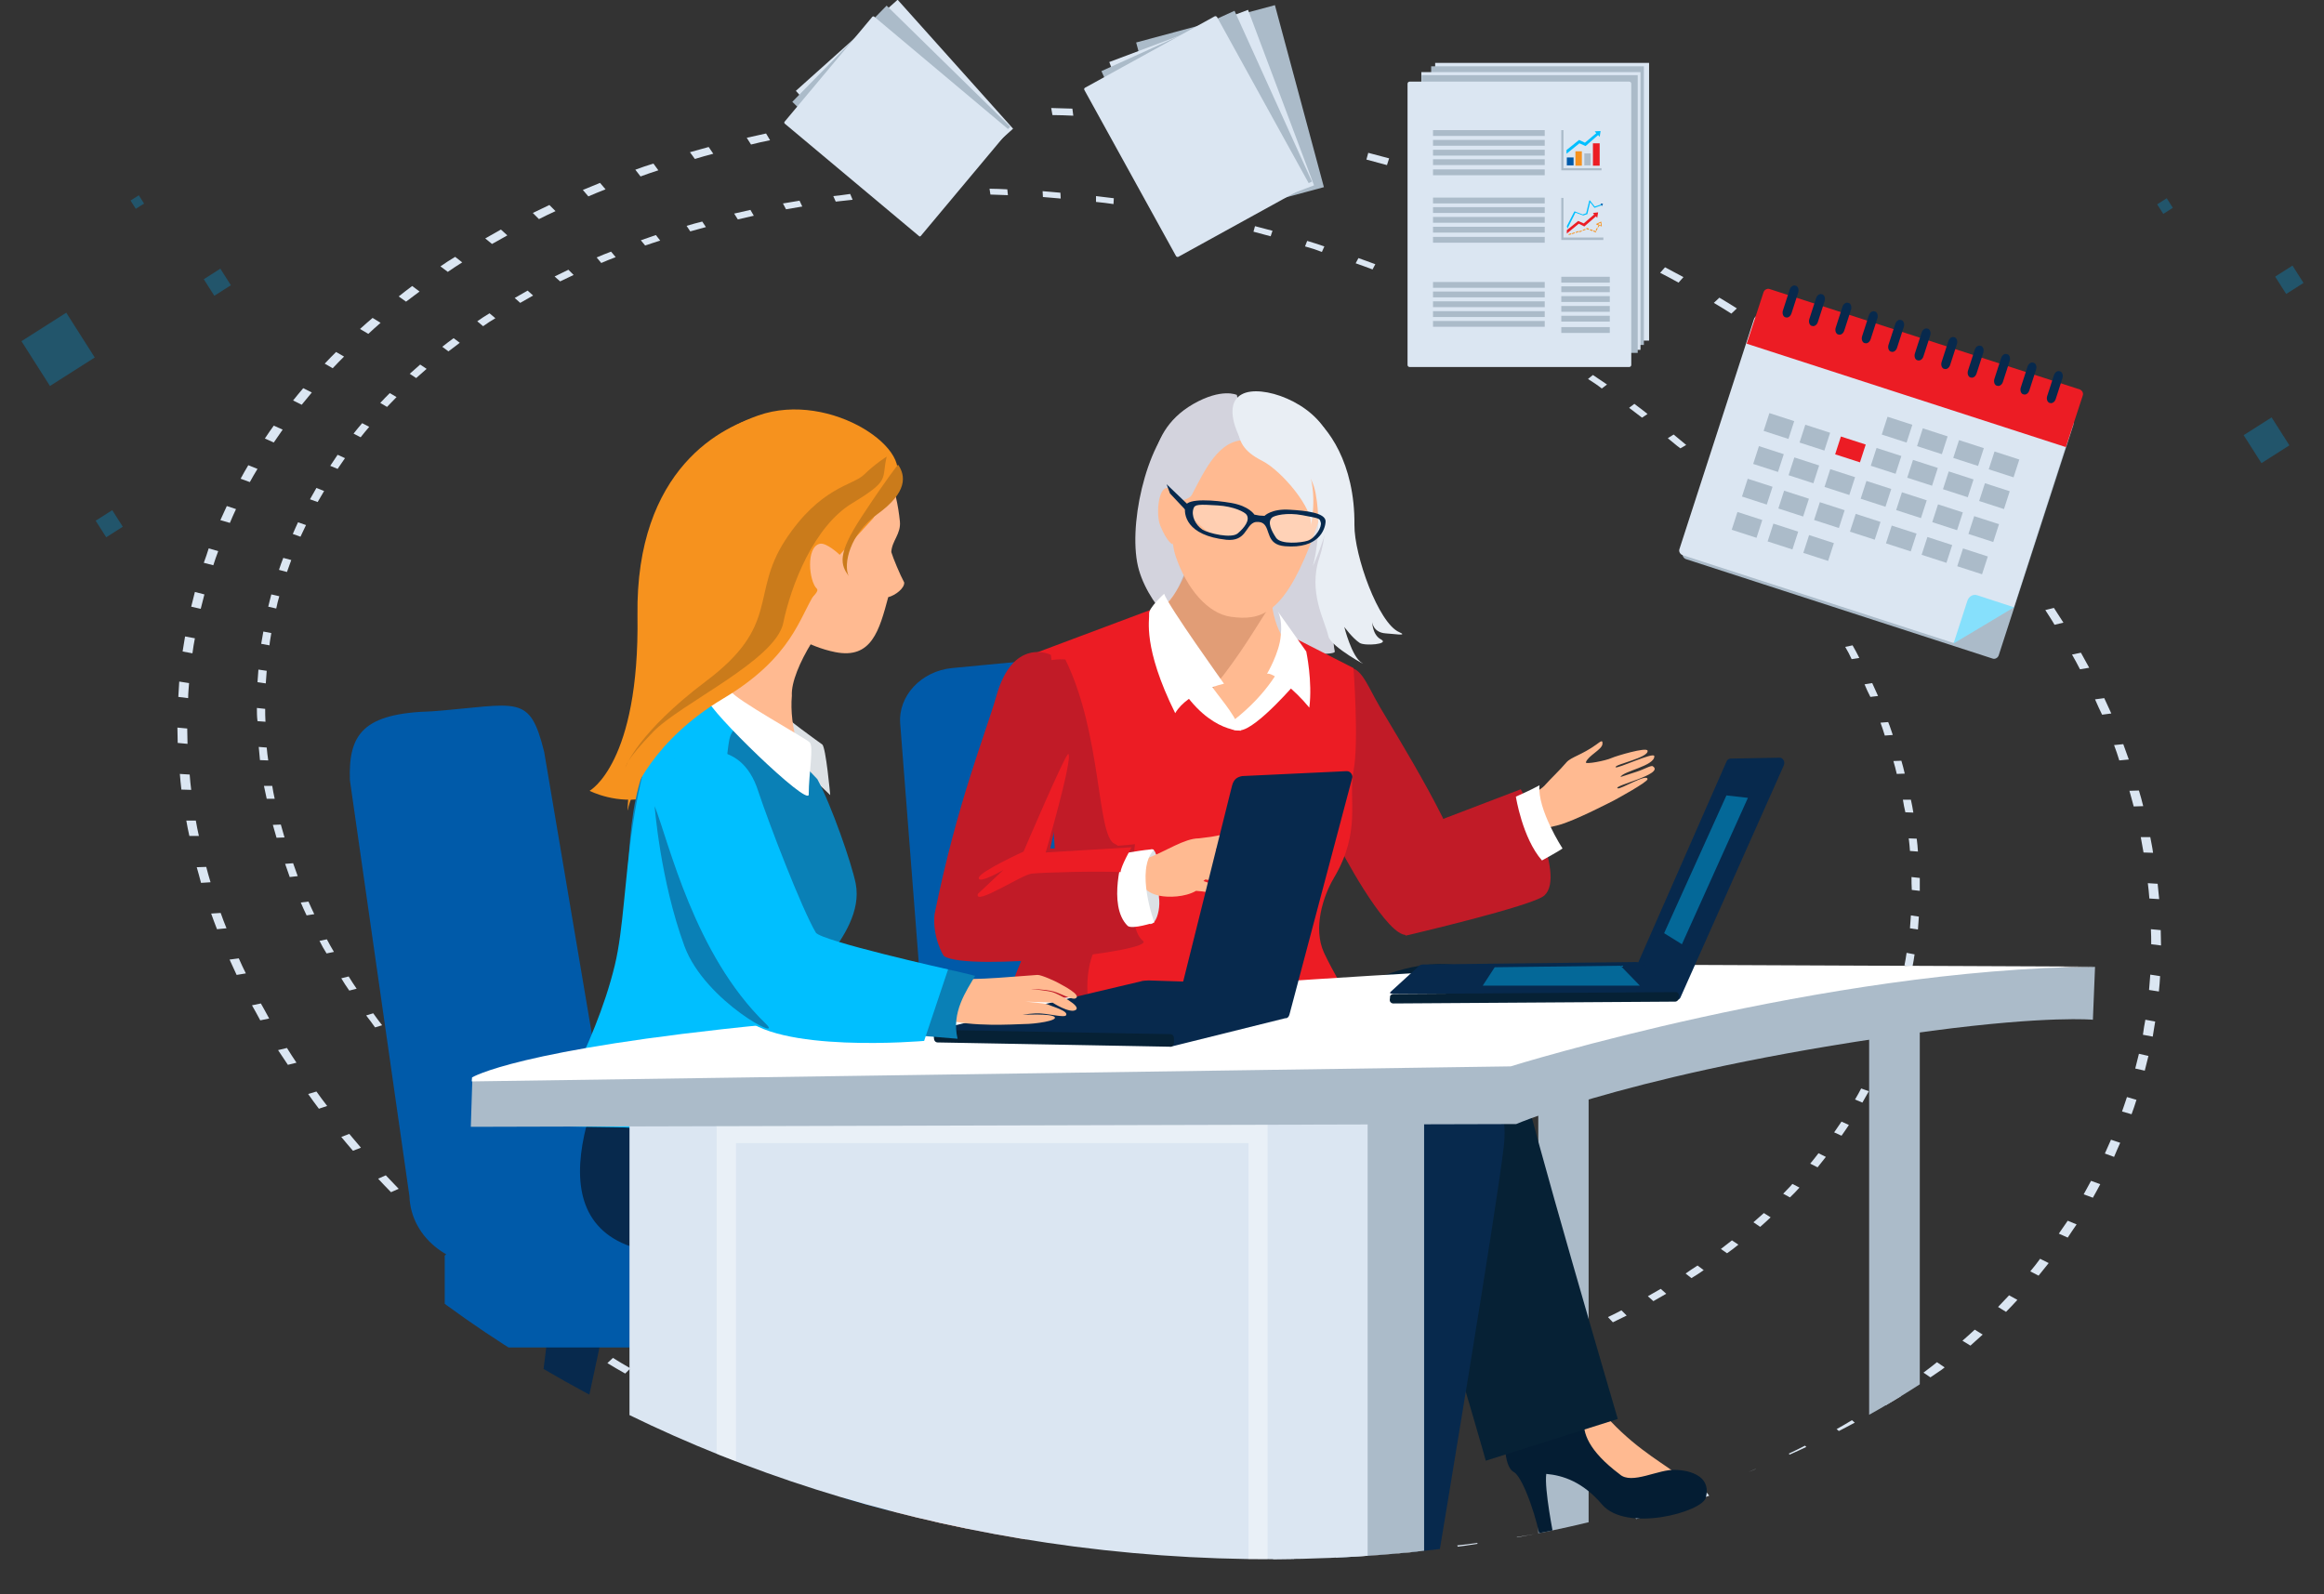 <svg xmlns="http://www.w3.org/2000/svg" xmlns:xlink="http://www.w3.org/1999/xlink" id="Layer_1" x="0px" y="0px" viewBox="0 0 757.2 519.5" style="enable-background:new 0 0 757.2 519.5;" xml:space="preserve"><rect x="0" y="0" width="757.2" height="519.5" fill="#333333" stroke="none"/><style type="text/css">	.st0{fill:#005AA9;}	.st1{opacity:0.6;fill:#065080;}	.st2{fill:#FFFFFF;}	.st3{fill:#FFB4BD;}	.st4{fill:#D7A698;}	.st5{fill:#DF9CAA;}	.st6{fill:#07294D;}	.st7{fill:#0D3559;}	.st8{fill:#041B30;}	.st9{fill:#F6921E;}	.st10{fill:#003759;}	.st11{fill:#00BFFF;}	.st12{fill:#1E1E1E;}	.st13{fill:#A4C3DC;}	.st14{fill:#D57D1F;}	.st15{fill:#E8AD7B;}	.st16{fill:#210500;}	.st17{fill:#B4CBD7;}	.st18{fill:#EC1C24;}	.st19{fill:#0A80B6;}	.st20{fill:none;stroke:#07294D;stroke-width:1.511;stroke-miterlimit:10;}	.st21{fill:#86E0FC;}	.st22{fill:#E2C2B4;}	.st23{fill:#61BAD2;}	.st24{fill:#CA7B1B;}	.st25{fill:#8CAC26;}	.st26{fill:#A5CD39;}	.st27{opacity:0.2;fill:#009CDE;}	.st28{opacity:0.2;}	.st29{opacity:0.2;fill:#00BFFF;}	.st30{opacity:0.2;fill:none;stroke:#00BFFF;stroke-width:1.923;stroke-miterlimit:10;}	.st31{fill:#E2F3F7;}	.st32{fill:#93D3D9;}	.st33{fill:#94AABA;}	.st34{opacity:0.3;fill:#FFFFFF;}	.st35{fill:#75CCF4;stroke:#00BFFF;stroke-width:1.037;stroke-miterlimit:10;}	.st36{fill:none;stroke:#C0DF55;stroke-width:1.975;stroke-linecap:round;stroke-linejoin:round;stroke-miterlimit:10;}	.st37{fill:none;stroke:#C0DF55;stroke-width:3.95;stroke-linecap:round;stroke-linejoin:round;stroke-miterlimit:10;}	.st38{opacity:0.45;fill:#40BBCF;}	.st39{fill:#065080;}	.st40{opacity:0.3;}	.st41{clip-path:url(#SVGID_2_);}	.st42{clip-path:url(#SVGID_2_);fill:#041B30;}	.st43{fill:none;stroke:#07294D;stroke-width:5;stroke-miterlimit:10;}	.st44{fill:#7AA1D0;}	.st45{fill:#0D3B7F;}	.st46{fill:#014375;}	.st47{fill:#6EB6C8;}	.st48{fill:#076B21;}	.st49{fill:#D2D2D2;}	.st50{fill:#EA493F;}	.st51{fill:#C01421;}	.st52{fill:#90BDEC;}	.st53{fill:none;stroke:#07294D;stroke-width:2;stroke-miterlimit:10;}	.st54{fill:#00ADEE;}	.st55{opacity:0.5;}	.st56{fill:#93A7BE;}	.st57{fill:#DDDDDD;}	.st58{fill:#C8DAFF;}	.st59{fill:#FFABAF;}	.st60{fill:none;stroke:#93A7BE;stroke-width:2;stroke-linecap:round;stroke-miterlimit:10;}	.st61{fill:#FFB78F;}	.st62{fill:#00233F;}	.st63{fill:#303030;}	.st64{fill:#939CA3;}	.st65{fill:#B2CBFF;}	.st66{fill:#041D33;}	.st67{fill:#5A5A5A;}	.st68{fill:#CAD0D3;}	.st69{fill:#BBC0C5;}	.st70{fill:#757575;}	.st71{fill:#002D56;}	.st72{fill:none;stroke:#07294D;stroke-width:1.197;stroke-miterlimit:10;}	.st73{clip-path:url(#SVGID_4_);}	.st74{opacity:0.4;fill:none;stroke:#51BDE0;stroke-width:1.632;stroke-miterlimit:10;}	.st75{opacity:0.4;fill:#51BDE0;}	.st76{opacity:0.25;enable-background:new    ;}	.st77{clip-path:url(#SVGID_6_);}	.st78{clip-path:url(#SVGID_8_);fill:#1DA1DF;}	.st79{opacity:0.13;fill:#51BDE0;}	.st80{fill:none;}	.st81{fill:none;stroke:#F6921E;stroke-width:3.264;stroke-linecap:round;stroke-miterlimit:10;}	.st82{fill:none;stroke:#FAC07C;stroke-width:1.632;stroke-linecap:round;stroke-miterlimit:10;}	.st83{fill:#2265F0;}	.st84{fill:#FFBDC6;}	.st85{fill:#FFADB9;}	.st86{fill:#A3B7CE;}	.st87{opacity:0.75;fill:#B68461;}	.st88{opacity:5.000000e-02;fill:#009CDE;}	.st89{opacity:0.34;}	.st90{fill:#009CDE;}	.st91{clip-path:url(#SVGID_10_);}	.st92{fill:none;stroke:#00ADEE;stroke-width:2;stroke-linecap:round;stroke-miterlimit:10;}	.st93{fill:#FFFFFF;stroke:#005AA9;stroke-width:3.462;stroke-miterlimit:10;}	.st94{opacity:0.13;}	.st95{fill:#51BDE0;}	.st96{fill:#FFA4B0;}	.st97{fill:#0AA3D1;}	.st98{opacity:0.46;fill:#005AA9;}	.st99{fill:#007EFF;}	.st100{clip-path:url(#SVGID_12_);fill:#07294D;}	.st101{fill:none;stroke:#1F80BD;stroke-width:3.905;stroke-miterlimit:10;}	.st102{fill:#033F6B;}	.st103{fill:none;stroke:#008EFF;stroke-width:0.781;stroke-linecap:round;stroke-miterlimit:10;}	.st104{fill:#E8E8E8;}	.st105{fill:none;stroke:#07294D;stroke-width:1.562;stroke-miterlimit:10;}	.st106{opacity:0.15;fill:#00ABED;}	.st107{fill:#065085;}	.st108{fill:#00ABED;}	.st109{fill:#D97B1B;}	.st110{clip-path:url(#SVGID_14_);}	.st111{opacity:0.2;fill:#00ABED;}	.st112{clip-path:url(#SVGID_16_);}	.st113{fill:none;stroke:#005AA9;stroke-width:1.635;stroke-miterlimit:10;}	.st114{fill:none;stroke:#005AA9;stroke-width:1.3;stroke-miterlimit:10;}	.st115{fill:none;stroke:#005AA9;stroke-width:2.304;stroke-miterlimit:10;}	.st116{fill:none;stroke:#00BFFF;stroke-width:2.374;stroke-linecap:round;stroke-miterlimit:10;}	.st117{fill:none;stroke:#00BFFF;stroke-width:1.772;stroke-linecap:round;stroke-miterlimit:10;}	.st118{opacity:0.2;fill:none;stroke:#C3CBD3;stroke-width:2.648;stroke-linecap:round;stroke-miterlimit:10;}	.st119{clip-path:url(#SVGID_18_);fill:none;stroke:#005AA9;stroke-width:2.204;stroke-miterlimit:10;}	.st120{fill:#034A7F;}	.st121{fill:#8A9AAF;}	.st122{fill:#A7BAD6;}	.st123{fill:none;stroke:#86E0FC;stroke-width:0.918;stroke-miterlimit:10;}	.st124{fill:none;stroke:#86E0FC;stroke-width:0.918;stroke-miterlimit:10;stroke-dasharray:3.67,9.174;}	.st125{clip-path:url(#SVGID_16_);fill:#005AA9;}	.st126{fill:none;stroke:#00BFFF;stroke-width:2.254;stroke-linecap:round;stroke-miterlimit:10;}	.st127{clip-path:url(#SVGID_20_);}	.st128{fill:none;stroke:#E2F3F7;stroke-width:1.709;stroke-miterlimit:10;}	.st129{fill:none;stroke:#005AA9;stroke-width:1.769;stroke-miterlimit:10;}	.st130{fill:none;stroke:#E2F3F7;stroke-width:2.069;stroke-miterlimit:10;}	.st131{fill:none;stroke:#E2F3F7;stroke-width:1.787;stroke-miterlimit:10;}	.st132{opacity:0.1;fill:url(#SVGID_23_);}	.st133{fill:#C81523;}	.st134{fill:#EB4A56;}	.st135{fill:#0DA2CD;}	.st136{fill:#42CBF3;}	.st137{opacity:0.1;fill:url(#SVGID_24_);}	.st138{fill:#8BA82B;}	.st139{fill:#BDD95F;}	.st140{fill:#D97E1A;}	.st141{fill:#E99549;}	.st142{fill:#0095D7;}	.st143{fill:#8CA927;}	.st144{fill:#B6AD15;}	.st145{fill:#103B63;}	.st146{fill:#F2DDCC;}	.st147{opacity:0.34;fill:#0095D7;}	.st148{fill:#88A826;}	.st149{fill:none;stroke:#005AA9;stroke-width:2;stroke-linecap:round;stroke-miterlimit:10;}	.st150{opacity:0.1;fill:url(#SVGID_27_);}	.st151{opacity:0.1;fill:url(#SVGID_28_);}	.st152{opacity:0.1;fill:url(#SVGID_29_);}	.st153{fill:#127BC7;}	.st154{fill:#F6AE69;}	.st155{clip-path:url(#SVGID_33_);fill:#00AB60;}	.st156{clip-path:url(#SVGID_33_);fill:#005AA9;}	.st157{fill:#0068BF;}	.st158{fill:#0059A4;}	.st159{fill:#AAE75D;}	.st160{fill:#809D12;}	.st161{fill:#027600;}	.st162{fill:#80B124;}	.st163{opacity:0.1;fill:url(#SVGID_36_);}	.st164{opacity:0.1;fill:url(#SVGID_37_);}	.st165{opacity:0.1;fill:url(#SVGID_38_);}	.st166{opacity:0.1;fill:url(#SVGID_39_);}	.st167{opacity:0.1;fill:url(#SVGID_40_);}	.st168{fill:none;stroke:#00BFFF;stroke-width:1.466;stroke-linecap:round;stroke-miterlimit:10;}	.st169{fill:#378AC3;}	.st170{fill:#3F9AE6;}	.st171{fill:none;stroke:#005AA9;stroke-width:0.588;stroke-miterlimit:10;}	.st172{clip-path:url(#SVGID_42_);}	.st173{fill:none;stroke:#005AA9;stroke-width:0.945;stroke-miterlimit:10;}	.st174{fill:none;stroke:#005AA9;stroke-width:0.751;stroke-miterlimit:10;}	.st175{clip-path:url(#SVGID_44_);}	.st176{fill:#E2F3F7;stroke:#CEDADB;stroke-miterlimit:10;}	.st177{opacity:0.5;fill:#00ADEE;stroke:#B8C4C4;stroke-miterlimit:10;}	.st178{fill:none;stroke:#B8C5C7;stroke-miterlimit:10;}	.st179{fill:#00ADEE;stroke:#B8C4C4;stroke-miterlimit:10;}	.st180{fill:#A5002D;}	.st181{fill:#008749;}	.st182{fill:#B71126;}	.st183{fill:#FF8233;}	.st184{fill:#128007;}	.st185{fill:#000080;}	.st186{fill:#D61C24;}	.st187{fill:#241D4F;}	.st188{fill:#C3251D;}	.st189{fill:#FFFF00;}	.st190{fill:#B50001;}	.st191{fill:#010066;}	.st192{fill:#FFB500;}	.st193{fill:#FF2437;}	.st194{opacity:0.26;}	.st195{fill:#151515;}	.st196{fill:#ABDBFF;}	.st197{fill:none;stroke:#ABDBFF;stroke-width:0.719;stroke-linecap:round;stroke-linejoin:round;stroke-miterlimit:10;}	.st198{fill:none;stroke:#ABDBFF;stroke-width:1.078;stroke-linecap:round;stroke-linejoin:round;stroke-miterlimit:10;}	.st199{opacity:0.129;}	.st200{fill:#151515;stroke:#ABDBFF;stroke-width:0.719;stroke-linecap:round;stroke-linejoin:round;stroke-miterlimit:10;}	.st201{fill:#151515;stroke:#ABDBFF;stroke-width:1.078;stroke-linecap:round;stroke-linejoin:round;stroke-miterlimit:10;}	.st202{fill:#E7E7E7;}	.st203{fill:none;stroke:#00BFFF;stroke-width:0.719;stroke-miterlimit:10;}	.st204{fill:#4EA2BF;}	.st205{fill:#58BADB;}	.st206{fill:none;stroke:#00BFFF;stroke-width:6;stroke-linecap:round;stroke-miterlimit:10;}	.st207{fill-rule:evenodd;clip-rule:evenodd;fill:#07294D;}	.st208{fill-rule:evenodd;clip-rule:evenodd;fill:#FFFFFF;}	.st209{fill-rule:evenodd;clip-rule:evenodd;fill:#A3B7CE;}	.st210{fill-rule:evenodd;clip-rule:evenodd;fill:#005AA9;}	.st211{fill-rule:evenodd;clip-rule:evenodd;fill:#1B384C;}	.st212{fill:none;stroke:#FFFFFF;stroke-width:4.46;stroke-linecap:round;stroke-miterlimit:10;}	.st213{opacity:0.2;fill:#86E0FC;}	.st214{clip-path:url(#SVGID_46_);}	.st215{fill:#B7D8DC;}	.st216{fill:#CFE5E9;}	.st217{fill:none;stroke:#00BFFF;stroke-width:2.185;stroke-linecap:round;stroke-miterlimit:10;}	.st218{clip-path:url(#SVGID_48_);}	.st219{fill:#00ADEE;stroke:#B8C4C4;stroke-width:1.446;stroke-miterlimit:10;}	.st220{fill:none;stroke:#005AA9;stroke-width:1.446;stroke-miterlimit:10;}	.st221{fill:none;stroke:#005AA9;stroke-width:4.085;stroke-miterlimit:10;}	.st222{fill:none;stroke:#00786F;stroke-width:1.446;stroke-miterlimit:10;}	.st223{fill:none;stroke:#005AA9;stroke-width:3.233;stroke-linecap:round;stroke-miterlimit:10;}	.st224{fill:none;stroke:#00ADEE;stroke-width:4.085;stroke-miterlimit:10;}	.st225{fill:#BBD96A;}	.st226{opacity:0.2;fill:#00A8EA;}	.st227{fill:#E7B088;}	.st228{fill:#DDA783;}	.st229{fill:#F2C4A5;}	.st230{fill:#0F3659;}	.st231{fill:#D87923;}	.st232{fill:#EAD4C1;}	.st233{fill:#30CEF9;}	.st234{fill:#F4E7E1;}	.st235{fill:#CC1B28;}	.st236{fill:#9FBC37;}	.st237{fill:#B3C1CD;}	.st238{opacity:0.4;fill:#065080;}	.st239{opacity:0.2;fill:#065080;}	.st240{fill:none;stroke:#A3B7CE;stroke-width:3.128;stroke-linecap:round;stroke-miterlimit:10;}	.st241{fill:none;stroke:#A5CD39;stroke-width:1.043;stroke-miterlimit:10;}	.st242{opacity:0.5;fill:#93A7BE;}	.st243{fill:#7E8498;}	.st244{opacity:0.4;fill:#505C7F;}	.st245{opacity:0.2;fill:#505C7F;}	.st246{fill:#9BAFC3;}	.st247{fill:#8397AC;}	.st248{fill:#E7BA8F;}	.st249{fill:none;stroke:#A3B7CE;stroke-width:4;stroke-linecap:round;stroke-miterlimit:10;}	.st250{fill:none;stroke:#FFFFFF;stroke-width:2;stroke-linecap:round;stroke-miterlimit:10;}	.st251{clip-path:url(#SVGID_54_);}	.st252{opacity:0.1;fill:url(#SVGID_55_);}	.st253{fill:none;stroke:#005AA9;stroke-width:2.571;stroke-linecap:round;stroke-miterlimit:10;}	.st254{opacity:0.5;fill:#0A80B6;}	.st255{fill:#4BAFC2;}	.st256{opacity:0.5;fill:#61BAD2;}	.st257{fill:none;stroke:#009DFF;stroke-width:1.794;stroke-linecap:round;stroke-miterlimit:10;}	.st258{fill:none;stroke:#009DFF;stroke-width:1.794;stroke-linecap:round;stroke-miterlimit:10;stroke-dasharray:3.589,10.768;}	.st259{opacity:0.15;fill:#00ADEF;}	.st260{fill:#2BADEA;}	.st261{fill:none;stroke:#005AA9;stroke-width:3.188;stroke-linecap:round;stroke-linejoin:round;stroke-miterlimit:10;}	.st262{fill:#FFFFFF;stroke:#005AA9;stroke-width:3.188;stroke-linecap:round;stroke-linejoin:round;stroke-miterlimit:10;}	.st263{fill:none;stroke:#FFFFFF;stroke-width:3.188;stroke-linecap:round;stroke-linejoin:round;stroke-miterlimit:10;}	.st264{opacity:0.29;}	.st265{fill:#00ADEF;}	.st266{fill:#EBFAFC;}	.st267{fill:#A6CE38;}	.st268{opacity:0.45;fill:#A6CE38;}	.st269{fill:#E6E7E8;}	.st270{fill:none;stroke:#07294D;stroke-width:3.053;stroke-miterlimit:10;}	.st271{opacity:0.48;fill:#A6CE38;}	.st272{fill:#DA7B1B;}	.st273{fill:none;stroke:#07294D;stroke-width:3.052;stroke-linecap:round;stroke-miterlimit:10;}	.st274{fill:#F8BD7B;}	.st275{opacity:0.42;}	.st276{fill:#F8931D;}			.st277{opacity:0.26;fill:none;stroke:#FFFFFF;stroke-width:2.035;stroke-linecap:round;stroke-linejoin:round;stroke-miterlimit:10;}	.st278{opacity:0.26;fill:#FFFFFF;}	.st279{opacity:0.61;clip-path:url(#SVGID_57_);}	.st280{opacity:0.39;}	.st281{fill:#D1D3D4;}	.st282{opacity:0.2;fill:#00ADEF;}	.st283{opacity:0.21;}	.st284{clip-path:url(#SVGID_59_);}	.st285{fill:#0159AA;}	.st286{fill:none;stroke:#07294D;stroke-width:2.528;stroke-miterlimit:10;}	.st287{fill:none;stroke:#005AA9;stroke-width:2.737;stroke-linecap:round;stroke-linejoin:round;stroke-miterlimit:10;}	.st288{fill:#065086;}	.st289{fill:none;stroke:#86E0FC;stroke-width:1.944;stroke-linecap:round;stroke-linejoin:round;stroke-miterlimit:10;}	.st290{opacity:0.18;fill:#F8BD7B;}	.st291{fill:#1D81CC;}	.st292{fill:#FFB1BA;}	.st293{fill:#F9BBC4;}	.st294{opacity:0.33;}	.st295{fill:none;stroke:#07294D;stroke-width:3.014;stroke-miterlimit:10;}	.st296{fill:none;stroke:#07294D;stroke-width:3.014;stroke-linecap:round;stroke-linejoin:round;stroke-miterlimit:10;}	.st297{fill:#EC1C24;stroke:#B70F1B;stroke-width:3.014;stroke-miterlimit:10;}	.st298{fill:#EC1C24;stroke:#B70F1B;stroke-width:2.01;stroke-linejoin:round;stroke-miterlimit:10;}	.st299{fill:#E1ECEF;}	.st300{fill:#B70F1B;}			.st301{opacity:0.17;fill:none;stroke:#2BADEA;stroke-width:3.131;stroke-linecap:round;stroke-linejoin:round;stroke-miterlimit:10;}	.st302{fill:#F49123;}	.st303{opacity:0.57;fill:#F8BD7B;}			.st304{opacity:0.17;fill:none;stroke:#2BADEA;stroke-width:4.897;stroke-linecap:round;stroke-linejoin:round;stroke-miterlimit:10;}	.st305{fill:none;stroke:#005AA9;stroke-width:3.162;stroke-linecap:round;stroke-linejoin:round;stroke-miterlimit:10;}	.st306{opacity:0.3;fill:#0159AA;}	.st307{opacity:0.3;fill:none;stroke:#2BADEA;stroke-width:0.541;stroke-miterlimit:10;}	.st308{fill:none;stroke:#A5CD39;stroke-width:3.127;stroke-linecap:round;stroke-linejoin:round;stroke-miterlimit:10;}	.st309{fill:#A6CE38;stroke:#A5CD39;stroke-width:3.127;stroke-linecap:round;stroke-linejoin:round;stroke-miterlimit:10;}	.st310{fill:#FFFFFF;stroke:#005AA9;stroke-width:3.127;stroke-linecap:round;stroke-linejoin:round;stroke-miterlimit:10;}	.st311{fill:none;stroke:#005AA9;stroke-width:3.127;stroke-linecap:round;stroke-linejoin:round;stroke-miterlimit:10;}	.st312{fill:none;stroke:#07294D;stroke-width:2.931;stroke-miterlimit:10;}	.st313{fill:#0C76C4;}	.st314{fill:#97BD34;}	.st315{fill:none;stroke:#F6921E;stroke-width:3.4;stroke-linecap:round;stroke-miterlimit:10;}	.st316{fill:#FFFFFF;stroke:#F6921E;stroke-width:2.52;stroke-linecap:round;stroke-miterlimit:10;}	.st317{fill:#E8F3FB;}	.st318{fill:#C0E247;}	.st319{fill:#EEEEEE;stroke:#F6921E;stroke-width:1.078;stroke-miterlimit:10;}			.st320{opacity:0.26;fill:none;stroke:#FFFFFF;stroke-width:3.264;stroke-linecap:round;stroke-linejoin:round;stroke-miterlimit:10;}	.st321{opacity:0.61;clip-path:url(#SVGID_61_);}	.st322{fill:none;stroke:#A5CD39;stroke-width:2.492;stroke-linecap:round;stroke-linejoin:round;stroke-miterlimit:10;}	.st323{fill:#A6CE38;stroke:#A5CD39;stroke-width:2.492;stroke-linecap:round;stroke-linejoin:round;stroke-miterlimit:10;}	.st324{fill:#005AA9;stroke:#005AA9;stroke-width:0.673;stroke-miterlimit:10;}	.st325{fill:#005AA9;stroke:#005AA9;stroke-width:1.172;stroke-miterlimit:10;}	.st326{opacity:0.13;fill:#51BDE0;enable-background:new    ;}	.st327{fill:#CFE1EB;}	.st328{fill:#045089;}			.st329{opacity:0.2;fill:none;stroke:#FFFFFF;stroke-width:3.349;stroke-linecap:round;stroke-miterlimit:10;enable-background:new    ;}			.st330{opacity:0.2;fill:none;stroke:#FFFFFF;stroke-width:3.283;stroke-linecap:round;stroke-miterlimit:10;enable-background:new    ;}			.st331{opacity:0.2;fill:none;stroke:#FFFFFF;stroke-width:3.885;stroke-linecap:round;stroke-miterlimit:10;enable-background:new    ;}	.st332{opacity:0.5;fill:#6CBA27;enable-background:new    ;}	.st333{opacity:0.5;fill:#292C3B;enable-background:new    ;}	.st334{opacity:0.3;fill:#8F4225;enable-background:new    ;}	.st335{fill:#C49A6B;}	.st336{fill:#27AAE1;}	.st337{opacity:0.3;fill:#FFFFFF;enable-background:new    ;}	.st338{fill:#8F4225;}	.st339{opacity:0.3;fill:#27AAE1;enable-background:new    ;}	.st340{opacity:0.2;fill:#07294D;enable-background:new    ;}	.st341{fill:#F2F2F2;}	.st342{opacity:0.5;fill:#333333;}	.st343{fill:#DAE3E6;}	.st344{clip-path:url(#SVGID_63_);}	.st345{fill:none;stroke:#07294D;stroke-width:3.103;stroke-linecap:round;stroke-miterlimit:10;}	.st346{fill:none;stroke:#FAC07C;stroke-width:1.552;stroke-linecap:round;stroke-miterlimit:10;}	.st347{clip-path:url(#SVGID_65_);}	.st348{fill:#EEEAFF;}	.st349{fill:#184E77;}	.st350{fill:#EDE9FF;}	.st351{fill:#FFB7C1;}	.st352{fill:#D16B07;}	.st353{clip-path:url(#SVGID_67_);fill:#07294D;}	.st354{fill:#00A2D1;}	.st355{fill:none;stroke:#CDE86B;stroke-width:1.598;stroke-linecap:round;stroke-miterlimit:10;}	.st356{fill:none;stroke:#00BFFF;stroke-width:2.986;stroke-linecap:round;stroke-miterlimit:10;}	.st357{fill:none;stroke:#CDE86B;stroke-width:1.507;stroke-linecap:round;stroke-miterlimit:10;}	.st358{fill:#B7EAFF;}	.st359{fill:#0A355B;}	.st360{fill:#365E7E;}	.st361{opacity:0.7;fill:#E8F7FF;enable-background:new    ;}	.st362{opacity:0.4;fill:#A7D5E8;enable-background:new    ;}	.st363{fill:#517F88;}	.st364{fill:#2D5354;}	.st365{fill:#89B1B9;}	.st366{fill:#F0CAAE;}	.st367{fill:#509091;}	.st368{fill:#96B526;}	.st369{opacity:0.2;enable-background:new    ;}	.st370{fill:#EF8F88;}	.st371{fill:#F4B5AD;}	.st372{clip-path:url(#SVGID_69_);}	.st373{fill:none;stroke:#F6921E;stroke-width:0.696;stroke-miterlimit:22.926;}	.st374{fill:#FFA898;}	.st375{fill:#223B77;}	.st376{fill:#FF8E79;}	.st377{fill:#AF6861;}	.st378{fill:#AD645D;}	.st379{fill:#F9E691;}	.st380{fill:#C99238;}	.st381{opacity:0.18;fill:#F8BD7B;enable-background:new    ;}	.st382{fill:none;stroke:#07294D;stroke-width:1.017;stroke-miterlimit:22.926;}	.st383{fill:none;stroke:#07294D;stroke-width:2.034;stroke-miterlimit:22.926;}	.st384{fill:#FFD0AF;}	.st385{fill:#FFD642;}	.st386{fill:#FFB487;}	.st387{opacity:0.25;fill:#93A7BE;}	.st388{fill:#FFBA91;}	.st389{opacity:0.4;fill:#B3704E;}	.st390{fill:#006837;}	.st391{fill:#FF9214;}	.st392{opacity:0.5;fill:#C75600;}	.st393{fill:#CCCCCC;}	.st394{fill:none;stroke:#FBB03B;stroke-width:3.045;stroke-miterlimit:10;}	.st395{fill:#C75600;}	.st396{fill:#0071BC;}	.st397{fill:#C11B27;}	.st398{fill:#AB2025;}	.st399{fill:#663407;}	.st400{fill:none;stroke:#CDE86B;stroke-width:1.559;stroke-linecap:round;stroke-miterlimit:10;}	.st401{fill:#9DB537;}	.st402{fill:#05B5E5;}	.st403{fill:none;stroke:#1D81CC;stroke-miterlimit:10;}	.st404{fill:#EEEEEE;stroke:#F6921E;stroke-width:1.134;stroke-miterlimit:10;}	.st405{fill:none;stroke:#F6921E;stroke-width:3;stroke-linecap:round;stroke-miterlimit:10;}	.st406{fill:none;stroke:#07294D;stroke-width:1.633;stroke-miterlimit:10;}	.st407{fill:none;stroke:#07294D;stroke-width:1.633;stroke-linecap:round;stroke-linejoin:round;stroke-miterlimit:10;}	.st408{fill:#EC1C24;stroke:#B70F1B;stroke-width:1.633;stroke-miterlimit:10;}	.st409{fill:#EC1C24;stroke:#B70F1B;stroke-width:1.088;stroke-linejoin:round;stroke-miterlimit:10;}	.st410{clip-path:url(#SVGID_71_);}	.st411{fill:none;stroke:#F6921E;stroke-width:8.142;stroke-linecap:round;stroke-miterlimit:10;}	.st412{fill:none;stroke:#FAC07C;stroke-width:4.071;stroke-linecap:round;stroke-miterlimit:10;}	.st413{clip-path:url(#SVGID_73_);}	.st414{fill:#FFFFFF;stroke:#005AA9;stroke-width:3.944;stroke-miterlimit:10;}	.st415{opacity:0.5;clip-path:url(#SVGID_73_);}	.st416{clip-path:url(#SVGID_75_);}	.st417{clip-path:url(#SVGID_75_);fill:#041B30;}	.st418{fill:#E57E17;}	.st419{clip-path:url(#SVGID_77_);fill:#00AB60;}	.st420{clip-path:url(#SVGID_77_);fill:#005AA9;}	.st421{clip-path:url(#SVGID_79_);}	.st422{fill:none;stroke:#07294D;stroke-width:2.329;stroke-miterlimit:10;}	.st423{fill:none;stroke:#005AA9;stroke-width:3.378;stroke-linecap:round;stroke-linejoin:round;stroke-miterlimit:10;}	.st424{fill:#005AA9;stroke:#E0E0E0;stroke-width:2.672;stroke-miterlimit:10;}	.st425{fill:none;stroke:#E0E0E0;stroke-width:1.336;stroke-miterlimit:10;}	.st426{fill:none;stroke:#FFFFFF;stroke-width:2.928;stroke-miterlimit:10;}	.st427{fill:#B59C8F;}	.st428{fill:#9B7E6B;}	.st429{fill:#90AA30;}	.st430{fill:#A6C943;}	.st431{fill:#0D7CCE;}	.st432{fill:#CE2020;}	.st433{fill:#93B222;}	.st434{fill:#E5A423;}	.st435{fill:#0084C6;}	.st436{fill:#D1BDB4;}	.st437{fill:#FF4D4D;}	.st438{fill:#E53333;}	.st439{fill:none;stroke:#F5AA3B;stroke-width:10.341;stroke-miterlimit:10;}	.st440{fill:none;stroke:#A5CD39;stroke-width:10.341;stroke-miterlimit:10;}	.st441{fill:#24ADE3;}	.st442{fill:#008CB7;}	.st443{fill:#FF6900;}	.st444{fill:#FFAC73;}	.st445{fill:#FBCD97;}	.st446{fill:#2E8CB8;}	.st447{fill:#839B2C;}	.st448{fill:#ECEEF0;}	.st449{fill:#161616;}	.st450{fill:#E8F6FC;}	.st451{opacity:0.25;fill:#005AA9;}	.st452{fill:#005AA9;stroke:#EBEDFF;stroke-width:3;stroke-miterlimit:10;}	.st453{fill:#005AA9;stroke:#EBEDFF;stroke-width:2.894;stroke-miterlimit:10;}	.st454{opacity:0.13;fill:#0096D8;}	.st455{opacity:0.5;fill:#004172;}	.st456{fill:#FFBBC4;}	.st457{fill:#0A80BD;}	.st458{fill:#E6A3B1;}	.st459{fill:#229FED;}	.st460{fill:#FF8D43;}	.st461{fill:#DB600B;}	.st462{fill:#FFC3B1;}	.st463{fill:#DB7C1B;}	.st464{fill:#20C9A8;}	.st465{fill:#F7B932;}	.st466{fill:#04997E;}	.st467{fill:#E8A41F;}	.st468{opacity:0.2;fill-rule:evenodd;clip-rule:evenodd;}	.st469{clip-path:url(#SVGID_81_);}	.st470{fill:#9DC95F;}	.st471{fill:#7FAF2C;}	.st472{opacity:0.19;fill:#050012;}	.st473{fill:#C4B5B7;}	.st474{fill:#D6C5C4;}	.st475{fill:#8CBC48;}	.st476{fill:#454E5B;}	.st477{fill:#6CC7F0;}	.st478{opacity:0.15;fill:#FFFFFF;}	.st479{fill:#E2F3F7;stroke:#07294D;stroke-width:10.225;stroke-miterlimit:10;}	.st480{opacity:0.2;fill:url(#SVGID_82_);}	.st481{opacity:0.1;fill:url(#SVGID_83_);}	.st482{fill:#4D3B28;}	.st483{fill:#FCB733;}	.st484{fill:#062135;}	.st485{fill:#DF8055;}	.st486{opacity:0.4;}	.st487{fill:none;stroke:#00BFFF;stroke-width:0.689;stroke-linecap:round;stroke-miterlimit:10;}	.st488{fill:none;stroke:#00BFFF;stroke-width:1.341;stroke-linecap:round;stroke-miterlimit:10;}	.st489{fill:none;stroke:#00BFFF;stroke-width:0.636;stroke-linecap:round;stroke-miterlimit:10;}	.st490{fill:none;stroke:#FFFFFF;stroke-width:1.424;stroke-miterlimit:10;}	.st491{fill:#057ACF;}	.st492{fill:#A15814;}	.st493{fill:#C26D16;}	.st494{fill:#96B626;}	.st495{fill:#BFDDF5;}	.st496{fill:#1E3B6F;}	.st497{fill:#BF6E1B;}	.st498{fill:#A1CEED;}	.st499{fill:#A61A24;}	.st500{fill:#0085FE;}	.st501{fill:#D3915F;}	.st502{fill:#0FA3F2;}	.st503{fill:#996233;}	.st504{fill:#C9C9C9;}	.st505{fill:#636363;}	.st506{fill:#404040;}	.st507{fill:#363636;}	.st508{fill:none;stroke:#FFFFFF;stroke-width:4.446;stroke-miterlimit:10;}	.st509{fill:none;stroke:#93A7BE;stroke-width:0.853;stroke-miterlimit:10;}	.st510{fill:#999B91;}	.st511{opacity:0.7;fill:#DA856C;}	.st512{fill:#B6B7B2;}	.st513{fill:#F6EDF1;}	.st514{fill:#793B11;}	.st515{opacity:0.6;fill:#793B11;}	.st516{fill:#C16B55;}	.st517{fill:none;stroke:#FFFFFF;stroke-width:1.38;stroke-miterlimit:10;}	.st518{fill:none;stroke:#062135;stroke-width:4.04;stroke-linecap:round;stroke-miterlimit:10;}	.st519{fill:#30B5EF;}	.st520{opacity:0.2;fill:#07294D;}	.st521{fill:#00A9F1;}	.st522{fill:none;stroke:#07294D;stroke-width:0.808;stroke-miterlimit:10;}	.st523{opacity:0.2;fill:#FFFFFF;}	.st524{fill:#F6F7F8;}	.st525{fill:none;stroke:#FFFFFF;stroke-width:5.535;stroke-miterlimit:10;}	.st526{fill:none;stroke:#FFFFFF;stroke-width:3.472;stroke-miterlimit:10;}	.st527{fill:#F0F0F0;}	.st528{fill:#F5F5F5;}	.st529{fill-rule:evenodd;clip-rule:evenodd;fill:#F0F0F0;}	.st530{fill:#C9CACB;}	.st531{fill:#EAECED;}	.st532{fill:#B6B6B8;}	.st533{fill:#A2A2A6;}	.st534{fill:#0086C3;}	.st535{fill:#909091;}	.st536{fill:#FF0100;}	.st537{fill:#7A7A7B;}	.st538{fill:#A2A2A4;}	.st539{fill:none;stroke:#FFFFFF;stroke-width:3.654;stroke-miterlimit:10;}	.st540{fill:#B1B1B1;}	.st541{fill:#CACACA;}	.st542{fill:#808080;}	.st543{fill:#FF3000;}	.st544{fill:#E4E4E4;}	.st545{fill:#979797;}	.st546{clip-path:url(#SVGID_85_);}	.st547{fill:#095F93;}	.st548{fill:none;stroke:#00BFFF;stroke-width:3.07;stroke-linecap:round;stroke-miterlimit:10;}	.st549{clip-path:url(#SVGID_87_);}	.st550{fill:#FFB647;}	.st551{fill:#61B5C9;}	.st552{fill:#DB8546;}	.st553{opacity:0.3;fill:#DB8546;enable-background:new    ;}	.st554{clip-path:url(#SVGID_89_);}	.st555{fill:#35AFD4;}	.st556{fill:#D0E073;}	.st557{opacity:0.3;fill:#FFB884;enable-background:new    ;}	.st558{opacity:0.3;fill:#35AFD4;enable-background:new    ;}	.st559{fill:#1C84A3;}	.st560{fill:#A3B848;}	.st561{opacity:0.3;fill:#A3B848;enable-background:new    ;}	.st562{opacity:0.5;fill:#70802D;enable-background:new    ;}	.st563{fill:url(#SVGID_90_);}	.st564{fill:#C6701A;}	.st565{opacity:0.2;fill:#9E291D;enable-background:new    ;}	.st566{fill:#7B1E1C;}	.st567{clip-path:url(#SVGID_92_);}	.st568{clip-path:url(#SVGID_94_);}	.st569{clip-path:url(#SVGID_96_);}	.st570{fill:url(#SVGID_97_);}	.st571{fill:#DBE6F2;}	.st572{fill:#ABBBC9;}	.st573{fill:#FFC577;}	.st574{fill:#FEF6F7;}	.st575{clip-path:url(#SVGID_99_);}	.st576{fill:#D0DAE2;}	.st577{fill:#FFF3E4;}	.st578{fill:#FFDCAD;}	.st579{fill:#FFE8C9;}	.st580{fill:#F4F4F4;}	.st581{fill:#CDCCD2;}	.st582{clip-path:url(#SVGID_101_);fill:#DBE6F2;}	.st583{clip-path:url(#SVGID_101_);fill:#005AA9;}	.st584{fill:#F7C6BD;}	.st585{fill:#A8501D;}	.st586{clip-path:url(#SVGID_105_);fill:#DBE6F2;}	.st587{clip-path:url(#SVGID_105_);fill:#005AA9;}	.st588{fill:#199342;}	.st589{fill:#6D322C;}	.st590{fill:#C6724E;}	.st591{opacity:0.63;}	.st592{fill:#F1F2F2;}	.st593{fill:#2C4D6C;}	.st594{fill:#168CDB;}	.st595{fill:#66DCE2;}	.st596{fill:#BC0F0F;}	.st597{fill:#F5C09D;}	.st598{fill:#19DBD1;}	.st599{fill:#ABFFFD;}	.st600{fill:#FFCAB3;}	.st601{fill:#225072;}	.st602{fill:#1F3E52;}	.st603{fill:#3B698C;}	.st604{fill:#F1B895;}	.st605{fill:#25EFE9;}	.st606{fill:#232323;}	.st607{fill:#FFD0A9;}	.st608{fill:#5E3427;}	.st609{fill:#3C2415;}	.st610{fill:#A50C00;}	.st611{fill:#FF573D;}	.st612{fill:#37CC73;}	.st613{fill:#141B35;}	.st614{fill:#315777;}	.st615{fill:#380707;}	.st616{fill:#571312;}	.st617{fill:#6B1C1C;}	.st618{fill:#2E577D;}	.st619{fill:#173D57;}	.st620{fill:#F4A783;}	.st621{fill:#37231C;}	.st622{fill:#4C322B;}	.st623{fill:#06163A;}	.st624{fill:#BCD0F6;}	.st625{fill:#CEDCF2;}	.st626{fill:#F7EFFA;}	.st627{fill:#7C0D0E;}	.st628{fill:#7F286F;}	.st629{fill:#0F0F11;}	.st630{fill:#2F353F;}	.st631{fill:#BAC6DB;}	.st632{fill:#FFB888;}	.st633{fill:#FFC197;}	.st634{fill:#3E221A;}	.st635{fill:#7D4534;}	.st636{fill:#D1D7E5;}	.st637{fill:#99C9D6;}	.st638{fill:#7CC1D1;}	.st639{fill:#54BDBF;}	.st640{fill:#77D8D8;}	.st641{fill:#CED1E0;}	.st642{fill:#301600;}	.st643{fill:#DDDFEC;}	.st644{fill:#34537C;}	.st645{fill:#32517A;}	.st646{fill:#140A44;}	.st647{fill:#10033F;}	.st648{fill:#E7E9F7;}	.st649{fill:#997052;}	.st650{fill:#4B668A;}	.st651{fill:#5B3F25;}	.st652{fill:#BF9475;}	.st653{fill:#070707;}	.st654{fill:#350400;}	.st655{fill:#536D90;}	.st656{fill:#A58062;}	.st657{clip-path:url(#SVGID_109_);}	.st658{clip-path:url(#SVGID_111_);}	.st659{fill:#DCE1E5;}	.st660{fill:#D3D3DD;}	.st661{fill:#B3704E;}	.st662{fill:#E9EEF4;}	.st663{opacity:0.35;fill:#FFFFFF;}	.st664{fill:#151823;}	.st665{fill:#CC9483;}	.st666{fill:#282A35;}	.st667{opacity:0.4;fill:#FFFFFF;}	.st668{opacity:0.42;fill:#00BFFF;}</style><g>	<g class="st89">					<rect x="742.2" y="87.7" transform="matrix(0.844 -0.537 0.537 0.844 67.768 414.688)" class="st142" width="6.7" height="6.7"></rect>					<rect x="32.4" y="167.4" transform="matrix(0.844 -0.537 0.537 0.844 -86.071 45.794)" class="st142" width="6.4" height="6.4"></rect>					<rect x="43.1" y="64.2" transform="matrix(0.844 -0.537 0.537 0.844 -28.325 34.312)" class="st142" width="3.2" height="3.2"></rect>					<rect x="67.6" y="88.7" transform="matrix(0.844 -0.537 0.537 0.844 -38.295 52.425)" class="st142" width="6.4" height="6.4"></rect>					<rect x="703.2" y="65.2" transform="matrix(0.844 -0.537 0.537 0.844 74.331 389.176)" class="st142" width="3.7" height="3.7"></rect>					<rect x="732.7" y="137.9" transform="matrix(0.844 -0.537 0.537 0.844 38.568 418.884)" class="st142" width="10.8" height="10.8"></rect>					<rect x="10.3" y="105.1" transform="matrix(0.844 -0.537 0.537 0.844 -58.146 28.011)" class="st142" width="17.3" height="17.3"></rect>	</g>	<g>		<defs>			<path id="SVGID_110_" d="M192.3,49.4C108.2,83.1,49.2,144.2,39.3,220c-17.2,132.3,122,259.4,310.9,284c50.4,6.5,99.2,5.1,144-3    c7.7-1.4,15.3-3,22.8-4.8c1.9-0.4,3.7-0.9,5.6-1.4c6.5-1.6,20.5,8.3,26.8,6.4c8.5-2.6,9.1-17.2,17.2-20.3    c86.2-33.4,146.9-95.1,156.9-172c5.4-41.3-4.5-82.2-26.4-119.5V0H202.4L192.3,49.4z"></path>		</defs>		<clipPath id="SVGID_2_">			<use xlink:href="#SVGID_110_" style="overflow:visible;"></use>		</clipPath>		<g class="st41">			<g>									<rect x="377.2" y="6.7" transform="matrix(0.966 -0.26 0.26 0.966 4.062 105.446)" class="st572" width="46.8" height="61.4"></rect>									<rect x="370.6" y="9.6" transform="matrix(0.936 -0.352 0.352 0.936 11.164 141.677)" class="st571" width="48.3" height="61.1"></rect>									<rect x="369.3" y="10.7" transform="matrix(0.911 -0.413 0.413 0.911 18.013 165.949)" class="st572" width="47.6" height="61.1"></rect>				<path class="st571" d="M426.4,59.7c0.1,0.2,0,0.5-0.2,0.7l-42.3,23.3c-0.2,0.1-0.5,0-0.7-0.2l-29.9-54.2     c-0.1-0.2-0.1-0.5,0.2-0.7l42.3-23.3c0.2-0.1,0.5,0,0.7,0.2L426.4,59.7z"></path>			</g>			<g>									<rect x="272.5" y="7.7" transform="matrix(0.745 -0.667 0.667 0.745 51.161 205.619)" class="st571" width="44.5" height="56.4"></rect>									<rect x="271.8" y="9.1" transform="matrix(0.7 -0.714 0.714 0.7 61.392 220.873)" class="st572" width="43.9" height="56.4"></rect>				<path class="st571" d="M328.5,42.1c0.2,0.2,0.2,0.4,0.1,0.6L300,76.9c-0.2,0.2-0.4,0.2-0.6,0l-43.7-36.6     c-0.2-0.2-0.2-0.4-0.1-0.6l28.6-34.2c0.2-0.2,0.4-0.2,0.6-0.1L328.5,42.1z"></path>			</g>			<g>				<g>					<g>						<path class="st572" d="M651.2,213.6c-0.3,0.8-1.2,1.3-2,1l-99.9-32.4c-0.8-0.3-1.3-1.2-1-2l24.3-75c0.3-0.8,1.2-1.3,2-1       l99.9,32.4c0.8,0.3,1.3,1.2,1,2L651.2,213.6z"></path>						<path class="st571" d="M656.2,197.7c-0.1,0-19.7,11.7-19.8,11.8l-88.2-28.6c-0.8-0.3-1.3-1.2-1-2l24.3-75c0.3-0.8,1.2-1.3,2-1       l101.1,32.7c0.8,0.3,1.3,1.2,1,2L656.2,197.7z"></path>						<g>							<path class="st21" d="M644.3,194l11.9,3.9l-19.7,11.8l4.5-13.9C641.5,194.3,642.9,193.5,644.3,194z"></path>						</g>						<g>							<g>																	<rect x="576.8" y="134.4" transform="matrix(0.308 -0.951 0.951 0.308 269.155 647.558)" class="st572" width="6.1" height="8.5"></rect>																	<rect x="588.5" y="138.2" transform="matrix(0.308 -0.951 0.951 0.308 273.641 661.306)" class="st572" width="6.1" height="8.5"></rect>																	<rect x="600.1" y="142" transform="matrix(0.308 -0.951 0.951 0.308 278.05 675.005)" class="st18" width="6.1" height="8.5"></rect>																	<rect x="611.8" y="145.8" transform="matrix(0.308 -0.951 0.951 0.308 282.444 688.692)" class="st572" width="6.1" height="8.5"></rect>																	<rect x="623.5" y="149.6" transform="matrix(0.308 -0.951 0.951 0.308 287.102 702.544)" class="st572" width="6.1" height="8.5"></rect>																	<rect x="635.2" y="153.4" transform="matrix(0.308 -0.951 0.951 0.308 291.528 716.246)" class="st572" width="6.1" height="8.5"></rect>																	<rect x="646.9" y="157.2" transform="matrix(0.308 -0.951 0.951 0.308 296.106 730.051)" class="st572" width="6.1" height="8.5"></rect>							</g>							<g>																	<rect x="615.2" y="135.6" transform="matrix(0.308 -0.951 0.951 0.308 294.677 684.897)" class="st572" width="6.1" height="8.5"></rect>																	<rect x="626.8" y="139.4" transform="matrix(0.308 -0.951 0.951 0.308 298.983 698.535)" class="st572" width="6.1" height="8.5"></rect>																	<rect x="638.5" y="143.2" transform="matrix(0.308 -0.951 0.951 0.308 303.563 712.33)" class="st572" width="6.1" height="8.5"></rect>																	<rect x="650.2" y="147" transform="matrix(0.308 -0.951 0.951 0.308 307.909 725.994)" class="st572" width="6.1" height="8.5"></rect>							</g>							<g>																	<rect x="573.3" y="145.2" transform="matrix(0.308 -0.951 0.951 0.308 256.56 651.667)" class="st572" width="6.1" height="8.5"></rect>																	<rect x="585" y="149" transform="matrix(0.308 -0.951 0.951 0.308 260.87 665.303)" class="st572" width="6.1" height="8.5"></rect>																	<rect x="596.7" y="152.7" transform="matrix(0.308 -0.951 0.951 0.308 265.455 679.113)" class="st572" width="6.1" height="8.5"></rect>																	<rect x="608.4" y="156.5" transform="matrix(0.308 -0.951 0.951 0.308 270.021 692.909)" class="st572" width="6.1" height="8.5"></rect>																	<rect x="620.1" y="160.3" transform="matrix(0.308 -0.951 0.951 0.308 274.366 706.564)" class="st572" width="6.1" height="8.5"></rect>																	<rect x="631.7" y="164.1" transform="matrix(0.308 -0.951 0.951 0.308 278.943 720.362)" class="st572" width="6.1" height="8.5"></rect>																	<rect x="643.4" y="167.9" transform="matrix(0.308 -0.951 0.951 0.308 283.51 734.161)" class="st572" width="6.1" height="8.5"></rect>							</g>							<g>																	<rect x="569.8" y="155.9" transform="matrix(0.308 -0.951 0.951 0.308 243.806 655.671)" class="st572" width="6.1" height="8.5"></rect>																	<rect x="581.5" y="159.7" transform="matrix(0.308 -0.951 0.951 0.308 248.441 669.518)" class="st572" width="6.1" height="8.5"></rect>																	<rect x="593.2" y="163.5" transform="matrix(0.308 -0.951 0.951 0.308 252.863 683.222)" class="st572" width="6.1" height="8.5"></rect>																	<rect x="604.9" y="167.2" transform="matrix(0.308 -0.951 0.951 0.308 257.428 697.018)" class="st572" width="6.1" height="8.5"></rect>																	<rect x="616.6" y="171" transform="matrix(0.308 -0.951 0.951 0.308 261.946 710.786)" class="st572" width="6.1" height="8.5"></rect>																	<rect x="628.3" y="174.8" transform="matrix(0.308 -0.951 0.951 0.308 266.351 724.47)" class="st572" width="6.1" height="8.5"></rect>																	<rect x="640" y="178.6" transform="matrix(0.308 -0.951 0.951 0.308 270.736 738.151)" class="st572" width="6.1" height="8.5"></rect>							</g>							<g>																	<rect x="566.3" y="166.6" transform="matrix(0.308 -0.951 0.951 0.308 231.365 659.878)" class="st572" width="6.1" height="8.5"></rect>																	<rect x="578" y="170.4" transform="matrix(0.308 -0.951 0.951 0.308 235.849 673.626)" class="st572" width="6.1" height="8.5"></rect>																	<rect x="589.7" y="174.2" transform="matrix(0.308 -0.951 0.951 0.308 240.262 687.321)" class="st572" width="6.1" height="8.5"></rect>							</g>						</g>					</g>					<path class="st18" d="M673.1,145.7l5.5-16.8c0.3-0.8-0.2-1.7-1-2l-101-32.7c-0.8-0.3-1.7,0.2-2,1l-5.5,16.8L673.1,145.7z"></path>					<g>						<g>							<g>								<path class="st6" d="M583.7,102.1c-0.3,1-1.2,1.6-1.9,1.3l-0.1,0c-0.7-0.2-1.1-1.2-0.8-2.2l2.2-6.8c0.3-1,1.2-1.6,1.9-1.3         l0.1,0c0.7,0.2,1.1,1.2,0.8,2.2L583.7,102.1z"></path>							</g>							<g>								<path class="st6" d="M592.3,104.9c-0.3,1-1.2,1.6-1.9,1.3l-0.1,0c-0.7-0.2-1.1-1.2-0.8-2.2l2.2-6.8c0.3-1,1.2-1.6,1.9-1.3         l0.1,0c0.7,0.2,1.1,1.2,0.8,2.2L592.3,104.9z"></path>							</g>							<g>								<path class="st6" d="M600.9,107.7c-0.3,1-1.2,1.6-1.9,1.3l-0.1,0c-0.7-0.2-1.1-1.2-0.8-2.2l2.2-6.8c0.3-1,1.2-1.6,1.9-1.3         l0.1,0c0.7,0.2,1.1,1.2,0.8,2.2L600.9,107.7z"></path>							</g>							<g>								<path class="st6" d="M609.5,110.5c-0.3,1-1.2,1.6-1.9,1.3l-0.1,0c-0.7-0.2-1.1-1.2-0.8-2.2l2.2-6.8c0.3-1,1.2-1.6,1.9-1.3         l0.1,0c0.7,0.2,1.1,1.2,0.8,2.2L609.5,110.5z"></path>							</g>							<g>								<path class="st6" d="M618.1,113.3c-0.3,1-1.2,1.6-1.9,1.3l-0.1,0c-0.7-0.2-1.1-1.2-0.8-2.2l2.2-6.8c0.3-1,1.2-1.6,1.9-1.3         l0.1,0c0.7,0.2,1.1,1.2,0.8,2.2L618.1,113.3z"></path>							</g>							<g>								<path class="st6" d="M626.7,116.1c-0.3,1-1.2,1.6-1.9,1.3l-0.1,0c-0.7-0.2-1.1-1.2-0.8-2.2l2.2-6.8c0.3-1,1.2-1.6,1.9-1.3         l0.1,0c0.7,0.2,1.1,1.2,0.8,2.2L626.7,116.1z"></path>							</g>							<g>								<path class="st6" d="M635.4,118.9c-0.3,1-1.2,1.6-1.9,1.3l-0.1,0c-0.7-0.2-1.1-1.2-0.8-2.2l2.2-6.8c0.3-1,1.2-1.6,1.9-1.3         l0.1,0c0.7,0.2,1.1,1.2,0.8,2.2L635.4,118.9z"></path>							</g>							<g>								<path class="st6" d="M644,121.7c-0.3,1-1.2,1.6-1.9,1.3l-0.1,0c-0.7-0.2-1.1-1.2-0.8-2.2l2.2-6.8c0.3-1,1.2-1.6,1.9-1.3         l0.1,0c0.7,0.2,1.1,1.2,0.8,2.2L644,121.7z"></path>							</g>							<g>								<path class="st6" d="M652.6,124.4c-0.3,1-1.2,1.6-1.9,1.3l-0.1,0c-0.7-0.2-1.1-1.2-0.8-2.2l2.2-6.8c0.3-1,1.2-1.6,1.9-1.3         l0.1,0c0.7,0.2,1.1,1.2,0.8,2.2L652.6,124.4z"></path>							</g>							<g>								<path class="st6" d="M661.2,127.2c-0.3,1-1.2,1.6-1.9,1.3l-0.1,0c-0.7-0.2-1.1-1.2-0.8-2.2l2.2-6.8c0.3-1,1.2-1.6,1.9-1.3         l0.1,0c0.7,0.2,1.1,1.2,0.8,2.2L661.2,127.2z"></path>							</g>							<g>								<path class="st6" d="M669.8,130c-0.3,1-1.2,1.6-1.9,1.3l-0.1,0c-0.7-0.2-1.1-1.2-0.8-2.2l2.2-6.8c0.3-1,1.2-1.6,1.9-1.3         l0.1,0c0.7,0.2,1.1,1.2,0.8,2.2L669.8,130z"></path>							</g>						</g>					</g>				</g>			</g>			<g>				<rect x="467.6" y="20.5" class="st571" width="69.7" height="90.5"></rect>				<rect x="466.3" y="21.6" class="st572" width="69.3" height="90.8"></rect>				<rect x="463.1" y="23.5" class="st571" width="71.4" height="90.5"></rect>				<rect x="463.2" y="24.5" class="st572" width="70.4" height="90.5"></rect>				<path class="st571" d="M531.5,118.9c0,0.4-0.3,0.7-0.7,0.7h-71.5c-0.4,0-0.7-0.3-0.7-0.7V27.3c0-0.4,0.3-0.7,0.7-0.7h71.5     c0.4,0,0.7,0.3,0.7,0.7V118.9z"></path>				<g>					<rect x="466.9" y="42.4" class="st572" width="36.4" height="1.9"></rect>					<rect x="466.9" y="45.6" class="st572" width="36.4" height="1.9"></rect>					<rect x="466.9" y="48.8" class="st572" width="36.4" height="1.9"></rect>					<rect x="466.9" y="51.9" class="st572" width="36.4" height="1.9"></rect>					<rect x="466.9" y="55.2" class="st572" width="36.4" height="1.9"></rect>				</g>				<g>					<rect x="466.9" y="64.4" class="st572" width="36.4" height="1.9"></rect>					<rect x="466.9" y="67.5" class="st572" width="36.4" height="1.9"></rect>					<rect x="466.9" y="70.7" class="st572" width="36.4" height="1.9"></rect>					<rect x="466.9" y="73.9" class="st572" width="36.4" height="1.9"></rect>					<rect x="466.9" y="77.2" class="st572" width="36.4" height="1.9"></rect>				</g>				<g>					<rect x="466.9" y="91.9" class="st572" width="36.4" height="1.9"></rect>					<rect x="466.9" y="95" class="st572" width="36.4" height="1.9"></rect>					<rect x="466.9" y="98.2" class="st572" width="36.4" height="1.9"></rect>					<rect x="466.9" y="101.4" class="st572" width="36.4" height="1.9"></rect>					<rect x="466.9" y="104.6" class="st572" width="36.4" height="1.9"></rect>				</g>				<g>					<rect x="508.7" y="90.2" class="st572" width="15.8" height="1.9"></rect>					<rect x="508.7" y="93.3" class="st572" width="15.8" height="1.9"></rect>					<rect x="508.7" y="96.5" class="st572" width="15.8" height="1.9"></rect>					<rect x="508.7" y="99.7" class="st572" width="15.8" height="1.9"></rect>					<rect x="508.7" y="102.9" class="st572" width="15.8" height="1.9"></rect>					<rect x="508.7" y="106.6" class="st572" width="15.8" height="1.9"></rect>				</g>				<g>					<polygon class="st572" points="509.4,77.4 509.4,64.5 508.7,64.5 508.7,78.2 522.4,78.2 522.4,77.4      "></polygon>					<g>						<polygon class="st18" points="520.7,69.2 519,69.4 519.4,69.9 516,72.8 514.2,72 510.5,75 510.5,76.1 514.4,72.9 516.2,73.8        520,70.5 520.4,71       "></polygon>						<g>							<g>								<path class="st11" d="M510.5,73.7l2.4-4.7c0-0.1,0.1-0.1,0.2-0.1l0,0l2.6,1l1.1-0.4l1-4.1c0-0.1,0.1-0.1,0.1-0.1l0,0         c0.1,0,0.1,0,0.2,0.1l0,0l1.5,1.9l2.1-0.7l0.1,0.3l-2.2,0.8c-0.1,0-0.1,0-0.2-0.1l0,0l-1.3-1.7l-0.9,3.8         c0,0.1,0,0.1-0.1,0.1l0,0l-1.2,0.4c0,0-0.1,0-0.1,0l0,0l-2.5-0.9l-2.6,5.2L510.5,73.7z"></path>								<path class="st0" d="M521.9,67.2l0.4-0.8c0,0,0,0,0,0c0,0,0,0,0,0l-0.8-0.1c0,0,0,0,0,0c0,0,0,0,0,0L521.9,67.2         C521.8,67.2,521.8,67.2,521.9,67.2C521.9,67.2,521.9,67.2,521.9,67.2z"></path>							</g>						</g>						<g>							<g>								<g>									<g>										<path class="st9" d="M511.1,76.3L511.1,76.3L511.1,76.3l0.8-0.3l0,0h0l0.1,0.3l-0.2,0.1l-0.4,0.1l0,0l-0.3,0.1L511.1,76.3           L511.1,76.3z M512.2,76L512.2,76L512.2,76l0.8-0.3l0,0h0l0.1,0.3l-0.3,0.1l0,0l-0.3,0.1l0,0l-0.3,0.1L512.2,76L512.2,76z            M513.4,75.6L513.4,75.6L513.4,75.6l0.8-0.3l0,0l0,0l0.1,0.3l-0.3,0.1l0,0l-0.3,0.1l0,0l-0.3,0.1L513.4,75.6L513.4,75.6z            M519.6,75.6L519.6,75.6l-0.3-0.1l-0.2-0.1l0.1-0.3v0v0l0.2,0.1l0.1,0l0,0l0.6,0.2l0,0h0l-0.1,0.3L519.6,75.6L519.6,75.6z            M514.5,75.3L514.5,75.3L514.5,75.3l0.1,0l0.1,0l0,0l0.4-0.1l0.2-0.1l0.1,0.3l-0.3,0.1l0,0l-0.3,0.1l0,0l-0.3,0.1           L514.5,75.3L514.5,75.3z M518.8,75.3L518.8,75.3l-0.8-0.3l0,0l0,0l0.1-0.3l0.3,0.1l0,0l0.3,0.1l0,0l0.3,0.1L518.8,75.3           L518.8,75.3L518.8,75.3z M519.9,75.1l0.1-0.2l0.2-0.5l0.1-0.1l0.3,0.1v0l0,0l-0.3,0.5l0,0l-0.1,0.3L519.9,75.1L519.9,75.1           z M515.7,74.9L515.7,74.9L515.7,74.9l0.8-0.3l0,0h0l0.1,0.3l-0.3,0.1l0,0l-0.3,0.1l0,0l-0.3,0.1L515.7,74.9L515.7,74.9z            M517.6,74.9L517.6,74.9l-0.5-0.2l-0.1,0l-0.1,0l0,0l0,0l-0.1-0.3l0.3-0.1v0l0,0l0.3,0.1l0,0l0.3,0.1L517.6,74.9           L517.6,74.9L517.6,74.9z M520.5,74.1L520.5,74.1L520.5,74.1l0.4-0.8l0.3,0.1l-0.3,0.5l0,0l-0.1,0.1l-0.1,0.1l0,0l0,0           L520.5,74.1L520.5,74.1z"></path>									</g>								</g>								<g>									<g>										<path class="st9" d="M520.2,73.2L520,73l1.7-0.8l0.2,1.6L520.2,73.2L520.2,73.2z M521.6,73.5l-0.1-0.9l-0.9,0.4           L521.6,73.5L521.6,73.5z"></path>									</g>								</g>							</g>						</g>					</g>				</g>				<g>					<polygon class="st572" points="509.4,54.8 509.4,42.4 508.7,42.4 508.7,54.8 508.7,55.5 509.4,55.5 521.8,55.5 521.8,54.8            "></polygon>					<g>						<rect x="510.5" y="51.3" class="st0" width="2.2" height="2.6"></rect>						<rect x="513.3" y="49.3" class="st9" width="2.1" height="4.7"></rect>						<rect x="516.2" y="50" class="st572" width="2.1" height="3.9"></rect>						<rect x="519" y="46.7" class="st18" width="2.2" height="7.3"></rect>					</g>					<polygon class="st11" points="521.5,42.7 519.6,42.8 520.1,43.4 516.4,46.5 514.5,45.6 510.4,48.9 510.4,50.1 514.6,46.7       516.6,47.6 520.7,44 521.2,44.6      "></polygon>				</g>			</g>			<path class="st571" d="M332.6,495.3c2.3,0.5,4.5,1,6.8,1.5l0,0l-0.4,2.2c-2.3-0.5-4.6-1-6.8-1.5l0,0L332.6,495.3L332.6,495.3z     M311.7,492.5l0.7-2.2c2.2,0.6,4.5,1.2,6.7,1.8l0,0l-0.6,2.2C316.2,493.7,313.9,493.1,311.7,492.5L311.7,492.5z M353,499.3    c2.3,0.4,4.5,0.8,6.8,1.1l0,0l0,0l-0.2,2.3c-2.3-0.4-4.6-0.7-6.9-1.2l0,0L353,499.3L353,499.3z M291.5,486.6l0.9-2.1    c2.2,0.7,4.4,1.4,6.6,2l0,0l0,0l-0.8,2.1C296,488,293.8,487.3,291.5,486.6L291.5,486.6z M373.5,502.4c2.3,0.3,4.6,0.6,6.8,0.8    l0,0l0,2.3c-2.3-0.3-4.6-0.5-6.9-0.8l0,0L373.5,502.4L373.5,502.4z M339.4,496.7L339.4,496.7L339.4,496.7L339.4,496.7    L339.4,496.7z M319.1,492.1L319.1,492.1L319.1,492.1L319.1,492.1L319.1,492.1z M271.8,479.8l1.1-2c2.2,0.8,4.3,1.6,6.5,2.3l0,0    l-1,2.1C276.1,481.4,274,480.6,271.8,479.8L271.8,479.8z M394,504.6c2.3,0.2,4.6,0.4,6.8,0.5l0,0l0.2,2.3    c-2.3-0.2-4.6-0.3-6.9-0.5l0,0L394,504.6L394,504.6z M380.3,503.3L380.3,503.3C380.3,503.3,380.3,503.3,380.3,503.3L380.3,503.3    L380.3,503.3z M279.3,480.1L279.3,480.1L279.3,480.1L279.3,480.1L279.3,480.1z M252.5,472.1l1.3-2c2.1,0.9,4.2,1.8,6.3,2.6l0,0    l0,0l-1.2,2C256.7,473.9,254.6,473,252.5,472.1L252.5,472.1z M414.5,505.8c2.3,0.1,4.5,0.1,6.8,0.2l0,0l0.4,2.3    c-2.3,0-4.5-0.1-6.9-0.2l0,0L414.5,505.8L414.5,505.8z M233.7,463.6l1.4-1.9c2,1,4.1,1.9,6.2,2.9l0,0l0,0l-1.4,1.9    C237.8,465.6,235.7,464.6,233.7,463.6L233.7,463.6z M434.9,506c2.3,0,4.5-0.1,6.7-0.1l0,0l0.6,2.3c-2.3,0.1-4.5,0.1-6.8,0.1l0,0    L434.9,506L434.9,506z M215.5,454.3l1.6-1.8c2,1.1,3.9,2.1,5.9,3.2l0,0l-1.6,1.8C219.4,456.4,217.4,455.4,215.5,454.3    L215.5,454.3z M455.1,505.3c2.2-0.1,4.4-0.3,6.6-0.5l0,0l0.8,2.3c-2.2,0.2-4.5,0.3-6.7,0.5l0,0L455.1,505.3L455.1,505.3z     M197.9,444.2l1.8-1.7c1.9,1.2,3.8,2.3,5.7,3.4l0,0l0,0l-1.7,1.7C201.8,446.5,199.8,445.4,197.9,444.2L197.9,444.2z M474.8,503.6    c2.2-0.2,4.4-0.5,6.5-0.8l0,0v0l1,2.3c-2.2,0.3-4.4,0.6-6.6,0.8l0,0L474.8,503.6L474.8,503.6z M181.2,433.4l2-1.6    c1.8,1.2,3.6,2.5,5.4,3.7l0,0l-1.9,1.6C184.8,435.9,183,434.7,181.2,433.4L181.2,433.4z M494.2,500.9c2.1-0.4,4.3-0.7,6.4-1.1    l0,0l1.2,2.3c-2.1,0.4-4.3,0.8-6.4,1.1l0,0L494.2,500.9L494.2,500.9z M165.3,422l2.1-1.5c1.7,1.3,3.4,2.6,5.2,3.9l0,0l0,0    l-2.1,1.5C168.7,424.6,167,423.3,165.3,422L165.3,422z M513.2,497.3c2.1-0.5,4.2-0.9,6.2-1.4l0,0l1.4,2.2c-2.1,0.5-4.2,1-6.3,1.4    l0,0L513.2,497.3L513.2,497.3z M150.3,409.9l2.3-1.4c1.6,1.4,3.2,2.7,4.9,4l0,0l-2.2,1.4C153.5,412.6,151.9,411.3,150.3,409.9    L150.3,409.9z M531.6,492.7c2-0.6,4-1.1,6-1.7l0,0l0,0l1.6,2.2c-2,0.6-4,1.2-6.1,1.8l0,0L531.6,492.7L531.6,492.7z M136.2,397.3    l2.4-1.3c1.5,1.4,3,2.8,4.5,4.2l0,0l-2.4,1.3C139.3,400.1,137.7,398.7,136.2,397.3L136.2,397.3z M549.4,487.3    c1.9-0.7,3.9-1.3,5.8-2l0,0l1.7,2.1c-1.9,0.7-3.9,1.4-5.8,2l0,0L549.4,487.3L549.4,487.3z M123.2,384.1l2.5-1.1    c1.4,1.5,2.8,2.9,4.2,4.4l0,0l0,0l-2.5,1.1C126,387.1,124.6,385.6,123.2,384.1L123.2,384.1z M566.5,481c1.9-0.8,3.7-1.5,5.5-2.3    l0,0l1.9,2c-1.9,0.8-3.7,1.6-5.6,2.3l0,0L566.5,481L566.5,481z M111.2,370.5l2.6-1c1.3,1.5,2.5,3,3.8,4.5l0,0l-2.6,1    C113.8,373.6,112.5,372.1,111.2,370.5L111.2,370.5z M117.7,374.1L117.7,374.1L117.7,374.1L117.7,374.1L117.7,374.1z M582.8,473.7    c1.8-0.8,3.5-1.7,5.3-2.6l0,0l2,2c-1.8,0.9-3.5,1.8-5.3,2.6l0,0L582.8,473.7L582.8,473.7z M100.4,356.5l2.7-0.8    c1.1,1.6,2.3,3.1,3.5,4.7l0,0l-2.7,0.9C102.7,359.7,101.5,358.1,100.4,356.5L100.4,356.5z M598.4,465.7c1.7-0.9,3.3-1.9,5-2.9    l0,0l2.2,1.9c-1.7,1-3.3,1.9-5,2.9l0,0L598.4,465.7L598.4,465.7z M90.6,342.2l2.9-0.7c1,1.6,2,3.2,3.1,4.8l0,0l-2.8,0.7    C92.7,345.4,91.7,343.8,90.6,342.2L90.6,342.2z M613,456.9c1.6-1,3.1-2.1,4.7-3.1l0,0l0,0l2.4,1.8c-1.6,1.1-3.1,2.1-4.7,3.2l0,0    L613,456.9L613,456.9z M82.1,327.6l2.9-0.6c0.9,1.6,1.8,3.2,2.7,4.9l0,0l-2.9,0.6C83.9,330.8,83,329.2,82.1,327.6L82.1,327.6z     M626.7,447.3c1.5-1.1,2.9-2.2,4.4-3.4l0,0l2.5,1.7c-1.5,1.1-2.9,2.3-4.4,3.4l0,0L626.7,447.3L626.7,447.3z M74.8,312.7l3-0.4    c0.7,1.6,1.5,3.3,2.3,4.9l0,0l-3,0.5C76.3,316,75.6,314.4,74.8,312.7L74.8,312.7z M639.4,436.9c1.4-1.2,2.7-2.4,4-3.6l0,0    l2.6,1.6c-1.3,1.2-2.7,2.4-4,3.6l0,0L639.4,436.9L639.4,436.9z M68.8,297.7l3.1-0.2c0.6,1.7,1.2,3.3,1.9,5l0,0l-3.1,0.3    C70,301,69.4,299.4,68.8,297.7L68.8,297.7z M651,425.9c1.2-1.3,2.4-2.5,3.6-3.8l0,0l2.7,1.5c-1.2,1.3-2.4,2.6-3.7,3.9l0,0    L651,425.9L651,425.9z M64.1,282.6l3.1-0.1c0.4,1.7,0.9,3.3,1.4,5l0,0l-3.1,0.2C65,285.9,64.6,284.2,64.1,282.6L64.1,282.6z     M68.6,287.5L68.6,287.5L68.6,287.5L68.6,287.5L68.6,287.5z M661.5,414.3c1.1-1.3,2.2-2.7,3.2-4.1l0,0l0,0l2.8,1.4    c-1.1,1.4-2.2,2.7-3.3,4.1l0,0L661.5,414.3L661.5,414.3z M60.7,267.4l3.1,0c0.3,1.7,0.6,3.3,1,5l0,0l-3.1,0    C61.3,270.7,61,269.1,60.7,267.4L60.7,267.4z M670.8,402c1-1.4,1.9-2.8,2.9-4.2l0,0l2.9,1.2c-1,1.4-1.9,2.8-2.9,4.3l0,0    L670.8,402L670.8,402z M58.6,252.2l3.2,0.2c0.1,1.7,0.3,3.3,0.5,5l0,0l0,0l-3.2-0.1C58.9,255.5,58.7,253.8,58.6,252.2L58.6,252.2    z M678.9,389.2c0.8-1.5,1.6-2.9,2.4-4.4l0,0l3,1.1c-0.8,1.5-1.6,3-2.4,4.4l0,0L678.9,389.2L678.9,389.2z M57.8,237.1l3.2,0.3    c0,1.7,0.1,3.3,0.1,5l0,0l0,0l-3.2-0.3C57.9,240.4,57.8,238.8,57.8,237.1L57.8,237.1z M685.8,375.9c0.7-1.5,1.3-3,2-4.5l0,0l0,0    l3,1c-0.7,1.5-1.3,3-2,4.6l0,0L685.8,375.9L685.8,375.9z M58.4,222.1l3.2,0.5c-0.1,1.6-0.3,3.3-0.3,4.9l0,0l0,0l-3.2-0.4    C58.2,225.4,58.3,223.8,58.4,222.1L58.4,222.1z M691.4,362.2c0.5-1.5,1.1-3.1,1.6-4.7l0,0l3.1,0.9c-0.5,1.6-1,3.1-1.6,4.7l0,0    L691.4,362.2L691.4,362.2z M60.3,207.4l3.2,0.6c-0.3,1.6-0.6,3.2-0.8,4.9l0,0l0,0l-3.2-0.6C59.8,210.6,60,209,60.3,207.4    L60.3,207.4z M695.7,348.2c0.4-1.6,0.8-3.2,1.2-4.8l0,0l0,0l3.1,0.7c-0.4,1.6-0.8,3.2-1.2,4.8l0,0L695.7,348.2L695.7,348.2z     M62.3,197.7c0.4-1.6,0.8-3.2,1.2-4.8l0,0l3.1,0.8c-0.4,1.6-0.8,3.2-1.2,4.7l0,0L62.3,197.7L62.3,197.7z M699,332.3l3.2,0.6    c-0.3,1.6-0.5,3.2-0.8,4.9l0,0l-3.2-0.6C698.4,335.5,698.7,333.9,699,332.3L699,332.3z M66.4,183.4c0.6-1.6,1.1-3.1,1.6-4.7l0,0    l3.1,0.9c-0.6,1.5-1.1,3.1-1.6,4.6l0,0l0,0L66.4,183.4L66.4,183.4z M700.6,317.6L700.6,317.6l3.2,0.5c-0.1,1.6-0.2,3.3-0.4,5l0,0    l-3.2-0.5C700.3,320.9,700.5,319.3,700.6,317.6L700.6,317.6z M71.8,169.5c0.7-1.5,1.4-3,2.1-4.6l0,0l3,1c-0.7,1.5-1.4,3-2,4.5    l0,0L71.8,169.5L71.8,169.5z M700.8,302.8l3.2,0.3c0,1.7,0.1,3.3,0.1,5l0,0l-3.2-0.4C700.9,306.1,700.9,304.4,700.8,302.8    L700.8,302.8z M81.4,157.1L81.4,157.1L81.4,157.1L81.4,157.1L81.4,157.1z M78.4,156c0.8-1.5,1.6-2.9,2.5-4.4l0,0l3,1.2    c-0.9,1.4-1.7,2.9-2.5,4.3l0,0L78.4,156L78.4,156z M699.8,287.8l3.2,0.2c0.2,1.7,0.3,3.4,0.5,5l0,0l-3.2-0.2    C700.2,291.1,700,289.5,699.8,287.8L699.8,287.8z M89.2,144.2l-2.9-1.3c0.9-1.4,1.9-2.8,2.9-4.2l0,0l2.9,1.3    C91.1,141.4,90.2,142.8,89.2,144.2L89.2,144.2L89.2,144.2L89.2,144.2z M697.5,272.8L697.5,272.8l3.1,0c0.3,1.7,0.7,3.4,0.9,5.1    l0,0l-3.1-0.1C698.1,276.1,697.8,274.4,697.5,272.8L697.5,272.8z M98.3,131.8L98.3,131.8L98.3,131.8L98.3,131.8L98.3,131.8    L98.3,131.8z M95.5,130.5c1.1-1.4,2.2-2.7,3.3-4l0,0l2.8,1.4c-1.1,1.3-2.2,2.7-3.3,4l0,0L95.5,130.5L95.5,130.5z M693.8,257.7    l3.1-0.1c0.5,1.7,1,3.4,1.4,5.1l0,0l-3.1,0.1C694.7,261,694.3,259.4,693.8,257.7L693.8,257.7z M105.8,118.5    c1.2-1.3,2.5-2.6,3.7-3.8l0,0l2.6,1.5c-1.2,1.2-2.5,2.5-3.7,3.8l0,0L105.8,118.5L105.8,118.5z M688.8,242.8l3-0.3    c0.6,1.7,1.2,3.3,1.8,5l0,0l-3.1,0.3C690,246.1,689.4,244.4,688.8,242.8L688.8,242.8z M688.8,242.7    C688.8,242.8,688.8,242.8,688.8,242.7L688.8,242.7L688.8,242.7L688.8,242.7L688.8,242.7z M117.3,107.2c1.3-1.2,2.7-2.4,4.1-3.6    l0,0l2.6,1.6c-1.4,1.2-2.7,2.4-4,3.6l0,0L117.3,107.2L117.3,107.2z M682.6,227.9L682.6,227.9l3-0.4c0.8,1.7,1.5,3.3,2.3,5l0,0    l-3,0.4C684.1,231.2,683.3,229.6,682.6,227.9L682.6,227.9z M129.9,96.6c1.4-1.1,2.9-2.3,4.4-3.4l0,0l2.4,1.8    c-1.5,1.1-2.9,2.2-4.4,3.3l0,0L129.9,96.6L129.9,96.6z M675.1,213.3l2.9-0.6c0.9,1.6,1.8,3.3,2.7,4.9l0,0l-3,0.5    C676.9,216.5,676,214.9,675.1,213.3L675.1,213.3z M143.5,86.8c1.6-1.1,3.1-2.1,4.8-3.1l0,0l2.3,1.8c-1.6,1-3.1,2-4.7,3.1l0,0    L143.5,86.8L143.5,86.8z M666.4,198.8L666.4,198.8l2.8-0.7c1,1.6,2.1,3.2,3.1,4.8l0,0l-2.9,0.7    C668.5,202,667.4,200.4,666.4,198.8L666.4,198.8z M158.1,77.7c1.7-1,3.3-1.9,5.1-2.9l0,0l2.1,1.9c-1.7,1-3.4,1.9-5,2.8l0,0    L158.1,77.7L158.1,77.7z M175.6,71.4l-2-2c1.8-0.9,3.6-1.7,5.4-2.6l0,0l2,2C179.1,69.7,177.3,70.5,175.6,71.4L175.6,71.4    L175.6,71.4L175.6,71.4z M189.9,61.9c1.9-0.8,3.7-1.5,5.6-2.3l0,0l1.8,2.1c-1.9,0.7-3.7,1.5-5.6,2.3l0,0l0,0L189.9,61.9    L189.9,61.9z M207,55.3c1.9-0.7,3.9-1.4,5.9-2l0,0l1.6,2.2c-1.9,0.6-3.9,1.3-5.8,2l0,0L207,55.3L207,55.3z M224.8,49.6    c2-0.6,4.1-1.1,6.1-1.7l0,0l1.5,2.2c-2,0.5-4,1.1-6,1.7l0,0L224.8,49.6L224.8,49.6z M243.3,44.9c2.1-0.5,4.2-0.9,6.3-1.4l0,0    l1.3,2.2c-2.1,0.4-4.2,0.9-6.2,1.4l0,0L243.3,44.9L243.3,44.9z M558.4,98.7l1.8-1.7c1.9,1.1,3.8,2.3,5.7,3.5l0,0l-1.8,1.7    C562.2,101,560.3,99.8,558.4,98.7L558.4,98.7z M540.9,88.9l1.6-1.8c2,1.1,4,2.1,6,3.2l0,0l-1.6,1.8    C544.9,91,542.9,89.9,540.9,88.9L540.9,88.9z M342.9,37.5C342.9,37.5,342.9,37.5,342.9,37.5L342.9,37.5L342.9,37.5L342.9,37.5    L342.9,37.5z M342.5,35.2c2.3,0.1,4.6,0.1,6.9,0.2l0,0l0.3,2.3c-2.3-0.1-4.5-0.2-6.8-0.2l0,0L342.5,35.2L342.5,35.2z M465.1,57.6    L465.1,57.6L465.1,57.6L465.1,57.6z M404.4,43.4L404.4,43.4L404.4,43.4L404.4,43.4L404.4,43.4L404.4,43.4z M445.2,52l0.6-2.2    c2.3,0.6,4.5,1.2,6.8,1.8l0,0l-0.7,2.2C449.6,53.2,447.4,52.6,445.2,52L445.2,52z"></path>			<path class="st571" d="M314,447.2c1.9,0.4,3.8,0.8,5.7,1.2l0,0l-0.4,1.9c-1.9-0.4-3.8-0.8-5.7-1.2l0,0L314,447.2L314,447.2z     M296.5,444.8l0.6-1.8c1.9,0.5,3.7,1,5.6,1.5l0,0l-0.5,1.8C300.3,445.9,298.4,445.3,296.5,444.8L296.5,444.8z M331.1,450.6    c1.9,0.3,3.8,0.7,5.7,1l0,0l-0.2,1.9c-1.9-0.3-3.8-0.6-5.8-1l0,0L331.1,450.6L331.1,450.6z M279.6,439.9l0.7-1.8    c1.8,0.6,3.7,1.2,5.6,1.7l0,0l-0.7,1.8C283.4,441.1,281.5,440.5,279.6,439.9L279.6,439.9z M348.3,453.2c1.9,0.2,3.8,0.5,5.7,0.7    l0,0l0,1.9c-1.9-0.2-3.9-0.5-5.8-0.7l0,0L348.3,453.2L348.3,453.2z M263,434.2l0.9-1.7c1.8,0.7,3.6,1.3,5.5,2l0,0l-0.8,1.7    C266.7,435.5,264.9,434.9,263,434.2L263,434.2z M365.6,455c1.9,0.2,3.8,0.3,5.7,0.4l0,0l0.2,1.9c-1.9-0.1-3.9-0.3-5.8-0.4l0,0    L365.6,455L365.6,455z M269.4,434.4L269.4,434.4L269.4,434.4C269.4,434.4,269.4,434.4,269.4,434.4L269.4,434.4z M246.9,427.8    l1.1-1.6c1.8,0.7,3.5,1.5,5.3,2.2l0,0l-1,1.7C250.4,429.3,248.6,428.5,246.9,427.8L246.9,427.8z M382.8,456    c1.9,0,3.8,0.1,5.7,0.2l0,0l0.3,1.9c-1.9,0-3.8-0.1-5.7-0.2l0,0L382.8,456L382.8,456z M231.1,420.6l1.2-1.6    c1.7,0.8,3.4,1.6,5.1,2.4l0,0h0l-1.2,1.6C234.6,422.3,232.8,421.5,231.1,420.6L231.1,420.6z M399.8,456.2c1.9,0,3.8-0.1,5.6-0.1    l0,0l0,0l0.5,1.9c-1.9,0.1-3.8,0.1-5.7,0.1l0,0L399.8,456.2L399.8,456.2z M215.8,412.8l1.4-1.5c1.6,0.9,3.3,1.8,5,2.6l0,0l0,0    l-1.3,1.5C219.2,414.6,217.5,413.7,215.8,412.8L215.8,412.8z M416.7,455.6c1.9-0.1,3.7-0.2,5.6-0.4l0,0l0.7,1.9    c-1.9,0.1-3.7,0.3-5.6,0.4l0,0L416.7,455.6L416.7,455.6z M201.1,404.4l1.5-1.4c1.6,1,3.2,1.9,4.8,2.9l0,0l0,0l-1.5,1.5    C204.4,406.3,202.7,405.4,201.1,404.4L201.1,404.4z M433.3,454.1c1.8-0.2,3.7-0.4,5.5-0.6l0,0l0,0l0.8,1.9    c-1.8,0.2-3.7,0.5-5.5,0.7l0,0L433.3,454.1L433.3,454.1z M187.1,395.4l1.6-1.3c1.5,1,3,2,4.6,3l0,0l0,0l-1.6,1.4    C190.2,397.4,188.6,396.4,187.1,395.4L187.1,395.4z M449.6,451.9c1.8-0.3,3.6-0.6,5.4-0.9l0,0l1,1.9c-1.8,0.3-3.6,0.6-5.4,0.9    l0,0L449.6,451.9L449.6,451.9z M173.8,385.7l1.8-1.2c1.4,1.1,2.9,2.2,4.3,3.2l0,0l-1.7,1.3C176.7,387.9,175.2,386.8,173.8,385.7    L173.8,385.7z M465.4,448.9c1.8-0.4,3.5-0.8,5.2-1.2l0,0l1.2,1.9c-1.7,0.4-3.5,0.8-5.2,1.2l0,0L465.4,448.9L465.4,448.9z     M161.2,375.6l1.9-1.1c1.3,1.1,2.7,2.3,4.1,3.4l0,0l-1.9,1.2C163.9,377.9,162.5,376.8,161.2,375.6L161.2,375.6z M480.9,445.1    c1.7-0.5,3.4-0.9,5.1-1.4l0,0l1.3,1.8c-1.7,0.5-3.4,1-5.1,1.4l0,0L480.9,445.1L480.9,445.1z M149.4,365l2-1    c1.3,1.2,2.5,2.4,3.8,3.6l0,0l-2,1.1C152,367.4,150.7,366.2,149.4,365L149.4,365z M495.8,440.5c1.6-0.5,3.2-1.1,4.8-1.7l0,0    l1.4,1.8c-1.6,0.6-3.2,1.2-4.9,1.7l0,0L495.8,440.5L495.8,440.5z M138.5,354l2.1-0.9c1.1,1.3,2.3,2.5,3.5,3.7l0,0l-2.1,1    C140.8,356.5,139.6,355.3,138.5,354L138.5,354z M510.2,435.2c1.6-0.6,3.1-1.3,4.6-1.9l0,0l1.6,1.7c-1.6,0.7-3.2,1.3-4.7,1.9l0,0    L510.2,435.2L510.2,435.2z M128.4,342.6l2.2-0.8c1.1,1.3,2.1,2.6,3.2,3.8l0,0l-2.2,0.8C130.6,345.2,129.5,343.9,128.4,342.6    L128.4,342.6z M514.8,433.3L514.8,433.3C514.8,433.2,514.8,433.2,514.8,433.3L514.8,433.3L514.8,433.3z M523.9,429.2    c1.5-0.7,2.9-1.4,4.4-2.2l0,0l1.7,1.7c-1.5,0.7-3,1.5-4.5,2.2l0,0L523.9,429.2L523.9,429.2z M528.3,427L528.3,427L528.3,427    L528.3,427L528.3,427L528.3,427z M119.3,330.9l2.3-0.7c0.9,1.3,1.9,2.6,2.9,3.9l0,0l-2.3,0.7    C121.3,333.5,120.3,332.2,119.3,330.9L119.3,330.9z M536.9,422.4c1.4-0.8,2.8-1.6,4.2-2.4l0,0l1.8,1.6c-1.4,0.8-2.8,1.6-4.2,2.4    l0,0L536.9,422.4L536.9,422.4z M111.2,318.8l2.4-0.6c0.8,1.3,1.7,2.7,2.6,4l0,0l-2.4,0.6C112.9,321.5,112,320.2,111.2,318.8    L111.2,318.8z M549.2,415c1.3-0.9,2.6-1.8,3.9-2.6l0,0l2,1.5c-1.3,0.9-2.6,1.8-4,2.6l0,0L549.2,415L549.2,415z M104.1,306.6    l2.4-0.5c0.7,1.4,1.5,2.7,2.3,4.1l0,0l-2.4,0.5C105.5,309.3,104.8,308,104.1,306.6L104.1,306.6z M560.7,407    c1.2-0.9,2.4-1.9,3.6-2.8l0,0l2.1,1.4c-1.2,1-2.4,1.9-3.7,2.8l0,0L560.7,407L560.7,407z M564.3,404.1L564.3,404.1    C564.3,404.1,564.3,404.1,564.3,404.1L564.3,404.1L564.3,404.1L564.3,404.1z M98,294.1l2.5-0.3c0.6,1.4,1.3,2.8,1.9,4.1l0,0l0,0    l-2.5,0.4C99.2,296.9,98.6,295.5,98,294.1L98,294.1z M571.3,398.3c1.2-1,2.2-2,3.4-3l0,0l0,0l2.2,1.4c-1.1,1-2.2,2.1-3.4,3.1l0,0    L571.3,398.3L571.3,398.3z M92.9,281.5l2.6-0.2c0.5,1.4,1,2.8,1.5,4.2l0,0l0,0l-2.6,0.3C93.9,284.3,93.4,282.9,92.9,281.5    L92.9,281.5z M581,389c1-1.1,2.1-2.1,3-3.2l0,0l2.3,1.2c-1,1.1-2,2.2-3.1,3.2l0,0L581,389L581,389z M88.9,268.8l2.6-0.1    c0.4,1.4,0.8,2.8,1.2,4.2l0,0l-2.6,0.1C89.7,271.7,89.3,270.3,88.9,268.8L88.9,268.8z M589.8,379.2c0.9-1.1,1.8-2.2,2.7-3.4l0,0    l0,0l2.4,1.2c-0.9,1.1-1.8,2.3-2.7,3.4l0,0L589.8,379.2L589.8,379.2z M86,256.1l2.7,0c0.2,1.4,0.5,2.8,0.8,4.2l0,0h0l-2.6,0    C86.6,258.9,86.3,257.5,86,256.1L86,256.1z M597.6,369c0.8-1.2,1.6-2.3,2.4-3.5l0,0l0,0l2.4,1.1c-0.8,1.2-1.6,2.4-2.4,3.5l0,0    L597.6,369L597.6,369z M84.3,243.4l2.6,0.2c0.1,1.4,0.3,2.8,0.5,4.2l0,0l-2.7-0.1C84.6,246.2,84.4,244.8,84.3,243.4L84.3,243.4z     M604.4,358.3c0.7-1.2,1.4-2.4,2-3.6l0,0l2.5,0.9c-0.7,1.2-1.4,2.5-2.1,3.7l0,0L604.4,358.3L604.4,358.3z M83.7,230.7l2.7,0.3    c0,1.4,0,2.8,0.1,4.2l0,0l0,0l-2.6-0.2C83.7,233.5,83.7,232.1,83.7,230.7L83.7,230.7z M610.1,347.1c0.6-1.3,1.1-2.5,1.7-3.8l0,0    l2.6,0.8c-0.6,1.3-1.1,2.6-1.7,3.9l0,0L610.1,347.1L610.1,347.1z M84.2,218.2l2.7,0.4c-0.1,1.4-0.2,2.8-0.3,4.1l0,0l-2.7-0.4    C84,220.9,84.1,219.6,84.2,218.2L84.2,218.2z M86.6,222.7L86.6,222.7L86.6,222.7L86.6,222.7z M614.9,335.6    c0.4-1.3,0.9-2.6,1.3-3.9l0,0l0,0l2.6,0.7c-0.4,1.3-0.8,2.6-1.3,3.9l0,0L614.9,335.6L614.9,335.6z M85.8,205.8l2.6,0.5    c-0.2,1.3-0.5,2.7-0.6,4l0,0l-2.7-0.5C85.3,208.5,85.6,207.2,85.8,205.8L85.8,205.8z M87.8,210.4L87.8,210.4    C87.8,210.4,87.8,210.4,87.8,210.4L87.8,210.4z M618.4,323.9c0.3-1.3,0.7-2.7,1-4l0,0l2.6,0.6c-0.3,1.4-0.6,2.7-1,4l0,0    L618.4,323.9L618.4,323.9z M87.4,197.7c0.3-1.4,0.7-2.7,1-4l0,0l2.6,0.6c-0.4,1.3-0.7,2.6-1,4l0,0L87.4,197.7L87.4,197.7z     M621.2,310.5l2.6,0.5c-0.2,1.4-0.4,2.7-0.7,4.1l0,0l-2.6-0.5C620.8,313.2,621,311.9,621.2,310.5L621.2,310.5z M621.2,310.5    C621.2,310.5,621.2,310.5,621.2,310.5L621.2,310.5L621.2,310.5L621.2,310.5L621.2,310.5z M90.9,185.7c0.4-1.3,0.9-2.6,1.4-3.9    l0,0l2.6,0.7c-0.5,1.3-0.9,2.6-1.4,3.9l0,0L90.9,185.7L90.9,185.7z M622.6,298.3L622.6,298.3l2.6,0.4c-0.1,1.4-0.2,2.8-0.3,4.2    l0,0l-2.6-0.4C622.4,301,622.5,299.6,622.6,298.3L622.6,298.3z M95.4,174c0.6-1.3,1.1-2.6,1.7-3.8l0,0l2.6,0.9    c-0.6,1.3-1.2,2.5-1.8,3.8l0,0L95.4,174L95.4,174z M622.8,285.8l2.7,0.3c0,1.4,0,2.8,0,4.2l0,0l-2.6-0.3    C622.8,288.6,622.8,287.2,622.8,285.8L622.8,285.8z M101,162.7c0.7-1.2,1.4-2.5,2.1-3.7l0,0l2.5,1c-0.7,1.2-1.4,2.4-2.1,3.6l0,0    L101,162.7L101,162.7z M621.9,273.2l2.6,0.1c0.2,1.4,0.3,2.8,0.4,4.2l0,0l-2.6-0.2C622.2,276,622.1,274.6,621.9,273.2    L621.9,273.2z M107.6,151.8c0.8-1.2,1.6-2.4,2.4-3.6l0,0l2.4,1.1c-0.8,1.2-1.6,2.3-2.4,3.5l0,0L107.6,151.8L107.6,151.8z     M620,260.6l2.6,0c0.3,1.4,0.6,2.8,0.8,4.2l0,0l-2.6-0.1C620.5,263.4,620.2,262,620,260.6L620,260.6z M115.2,141.3    c0.9-1.1,1.8-2.3,2.8-3.4l0,0l2.3,1.2c-0.9,1.1-1.9,2.2-2.8,3.4l0,0L115.2,141.3L115.2,141.3z M616.9,248L616.9,248l2.6-0.1    c0.4,1.4,0.8,2.8,1.1,4.2l0,0l-2.6,0.1C617.7,250.8,617.3,249.4,616.9,248L616.9,248z M123.9,131.3c1-1.1,2.1-2.2,3.1-3.2l0,0    l2.2,1.3c-1,1.1-2.1,2.1-3.1,3.2l0,0l0,0L123.9,131.3L123.9,131.3z M612.7,235.5l2.5-0.2c0.6,1.4,1,2.8,1.5,4.2l0,0l-2.6,0.2    C613.7,238.3,613.2,236.9,612.7,235.5L612.7,235.5z M133.5,121.8c1.1-1,2.3-2,3.4-3l0,0l2.1,1.4c-1.1,1-2.3,2-3.4,3l0,0l0,0    L133.5,121.8L133.5,121.8z M607.5,223l2.5-0.4c0.6,1.4,1.3,2.8,1.9,4.2l0,0l-2.5,0.3C608.7,225.8,608.1,224.4,607.5,223    L607.5,223z M144.1,113c1.2-1,2.5-1.9,3.7-2.8l0,0l2,1.5c-1.2,0.9-2.4,1.9-3.7,2.8l0,0L144.1,113L144.1,113z M601.2,210.8    l2.4-0.5c0.8,1.4,1.5,2.7,2.2,4.1l0,0l-2.5,0.4C602.7,213.5,602,212.1,601.2,210.8L601.2,210.8z M601.2,210.8L601.2,210.8    L601.2,210.8L601.2,210.8L601.2,210.8L601.2,210.8z M155.5,104.7c1.3-0.9,2.6-1.8,4-2.6l0,0l1.9,1.6c-1.4,0.8-2.7,1.7-4,2.6l0,0    L155.5,104.7L155.5,104.7z M169.5,98.7l-1.8-1.6c1.4-0.8,2.8-1.6,4.2-2.4l0,0l1.8,1.6C172.3,97.1,170.9,97.9,169.5,98.7    L169.5,98.7L169.5,98.7L169.5,98.7z M585.6,186.8L585.6,186.8L585.6,186.8L585.6,186.8L585.6,186.8L585.6,186.8z M180.7,90.1    c1.5-0.7,3-1.5,4.5-2.2l0,0l1.7,1.7c-1.5,0.7-3,1.4-4.4,2.1l0,0L180.7,90.1L180.7,90.1z M194.4,83.9c1.6-0.7,3.1-1.3,4.7-1.9l0,0    l1.5,1.8c-1.6,0.6-3.1,1.2-4.7,1.9l0,0l0,0L194.4,83.9L194.4,83.9z M208.8,78.3c1.6-0.6,3.3-1.1,4.9-1.7l0,0l1.4,1.8    c-1.7,0.5-3.3,1.1-4.9,1.6l0,0L208.8,78.3L208.8,78.3z M223.7,73.6c1.7-0.5,3.4-1,5.1-1.4l0,0l1.2,1.8c-1.7,0.5-3.4,0.9-5.1,1.4    l0,0L223.7,73.6L223.7,73.6z M543.4,142.8l1.9-1.2c1.4,1.1,2.7,2.3,4.1,3.4l0,0l-1.9,1.1C546.1,145.1,544.8,143.9,543.4,142.8    L543.4,142.8z M543.4,142.8C543.4,142.8,543.4,142.8,543.4,142.8L543.4,142.8L543.4,142.8L543.4,142.8L543.4,142.8z M239.2,69.6    c1.8-0.4,3.5-0.8,5.3-1.2l0,0l1.1,1.9c-1.7,0.4-3.5,0.8-5.2,1.2l0,0L239.2,69.6L239.2,69.6z M530.8,132.9L530.8,132.9l1.7-1.3    c1.5,1.1,2.9,2.2,4.3,3.3l0,0l-1.8,1.2C533.7,135.1,532.2,134,530.8,132.9L530.8,132.9z M256.1,68.2l-1-1.9    c1.8-0.3,3.6-0.6,5.4-0.9l0,0l0.9,1.9C259.7,67.6,257.9,67.9,256.1,68.2L256.1,68.2L256.1,68.2L256.1,68.2z M517.4,123.5l1.6-1.3    c1.5,1,3.1,2.1,4.6,3.1l0,0l-1.7,1.3C520.5,125.5,519,124.5,517.4,123.5L517.4,123.5z M272.3,65.8L272.3,65.8L272.3,65.8    L272.3,65.8L272.3,65.8L272.3,65.8z M271.5,63.9c1.8-0.2,3.7-0.4,5.5-0.7l0,0l0.8,1.9c-1.8,0.2-3.6,0.4-5.5,0.6l0,0L271.5,63.9    L271.5,63.9z M288.8,64.2L288.8,64.2L288.8,64.2L288.8,64.2L288.8,64.2L288.8,64.2z M322.4,61.5c1.9,0,3.8,0.1,5.8,0.2l0,0    l0.2,1.9c-1.9-0.1-3.8-0.1-5.7-0.2l0,0L322.4,61.5L322.4,61.5z M339.7,62.3c2,0.2,3.9,0.3,5.8,0.5l0,0l0.1,1.9    c-1.9-0.2-3.9-0.3-5.8-0.5l0,0L339.7,62.3L339.7,62.3z M441.7,85.8L441.7,85.8l0.9-1.7c1.9,0.7,3.7,1.3,5.5,2l0,0l-0.9,1.7    C445.3,87.1,443.5,86.4,441.7,85.8L441.7,85.8z M357.1,63.9c1.9,0.2,3.9,0.5,5.8,0.7l0,0l-0.1,1.9c-1.9-0.3-3.8-0.5-5.7-0.7l0,0    L357.1,63.9L357.1,63.9z M425.2,80.3l0.7-1.8c1.9,0.6,3.7,1.1,5.6,1.8l0,0l-0.8,1.8C428.9,81.4,427.1,80.8,425.2,80.3L425.2,80.3    z M408.4,75.5l0.5-1.8c1.9,0.5,3.8,1,5.7,1.5l0,0L414,77C412.2,76.5,410.3,76,408.4,75.5L408.4,75.5z"></path>			<g>				<path class="st659" d="M254,231.6c2,2.6,12.7,10.1,13.9,11c1.2,0.9,2.6,16.5,2.6,16.5s-9.2-8.7-13.6-13.3     C252.6,241.1,254,231.6,254,231.6z"></path>				<path class="st388" d="M258,226.7c-0.5-8.6,11.4-26.9,19.1-32.1c0,0-41.9-25.5-40.7-12c0.9,10.5-5.1,35.1-12.4,38.3     c-16.2,7-14.9,49.1-3.3,60.6c7.8,7.8,49.3-8,50-8.5C273.8,271.1,256.2,247.1,258,226.7z"></path>				<path class="st397" d="M437,217.7c6.3-1.7,7.8,4.5,12.6,12.7c4.7,8.1,28.5,46,26.8,54.8c-1.6,8.8-12.3,15.6-17.2,19.1     c-4.9,3.5-18.1-19.1-23-28.7C431.3,266,437,217.7,437,217.7z"></path>				<path class="st397" d="M495.5,257.2l-36.9,14.1c0,0-7.5,21.1-0.6,33.6c0,0,41.6-9.7,45.2-13.1     C510.5,285.1,495.5,257.2,495.5,257.2z"></path>				<g>					<path class="st388" d="M503.7,255.5c1.5-1.7,4.4-4.4,6.7-7.1c1.5-1.7,5-2.4,9.6-5.7c1.2-0.8,2.3-2,2.1-0.2      c-0.2,1.8-4.6,3.7-5.4,5.9c-0.3,0.8,6.5-0.5,8.4-1.4c1.6-0.7,11.3-3.6,11.7-2.4c0.6,2.3-10.9,4.5-10.4,5.4      c0.4,0.7,12.5-5.1,12.6-3.6c0.2,3.2-10.3,4.9-11,6.8c0,0,2.5-0.8,5.2-1.7c2.5-0.8,4.8-2.2,5.3-1.8c4.1,2.6-13.4,6.4-11.4,7.2      c0.9,0.4,9.6-5,9.7-3c0,1-10.7,6.8-10.7,6.8s-13.2,6.9-18.4,8.2c-3.1,0.8-9,2.1-9,2.1l-3.8-11.1      C495,260.1,501.2,258.6,503.7,255.5z"></path>					<path class="st2" d="M501.6,255.9c-2.7,1.5-7.7,3.7-7.7,3.7s2.1,13.5,8.5,20.8c5.8-3.2,6.7-3.9,6.7-3.9      S500.8,263.7,501.6,255.9z"></path>				</g>				<path class="st0" d="M407.8,350c1.2,10.5-7.6,19-19.5,18.9l-65.5-0.6c-10.7-0.1-19.8-8.1-20.6-17.9l-8.9-114.6     c-0.7-9,6.8-17.1,16.9-18.1l61.8-5.9c11.1-1.1,21.1,5.8,22.2,15.5L407.8,350z"></path>				<path class="st660" d="M383.7,136c-10.4,8.7-16.5,36.4-12.6,49.8c3.9,13.4,17.8,24.8,22.3,25.3c4.5,0.5,42,3.5,41.5,1.2     c-2.8-12.4,7.9-48.6-5.1-60.2c-13-11.6-26.8-21.4-37.4-18C387.4,135.6,383.7,136,383.7,136z"></path>				<g>					<path class="st388" d="M425.6,215.1c-3.8-3.2-9-5.6-11-16.8c1-7.4,8.7-18.6,9.2-20.4l-32.5-5.7c-7,25.4-13.3,27.7-24.2,31.7      c-5.9-0.7,3.5,40.8,7,41.7C426.2,259,430.5,217.7,425.6,215.1z"></path>					<g class="st486">						<path class="st661" d="M416.3,194.5c-4.8,3.9-14.6,27.9-39.5,48.2c-7.1,5.8-11.8-33-14-37.6c8.3,1,12.3-3.1,17.5-8.4       c6-6.3,8.5-19.8,8.8-20.7C389,176,417.1,190,416.3,194.5z"></path>					</g>				</g>				<g>					<g>						<g>							<g>								<g>									<path class="st388" d="M382.5,165.3c-0.2,6.2-1.2,10.5,0.5,15.8c3.6,10.8,10.6,18.9,18.1,19.9c9.6,1.3,16.8-0.8,25.6-23          c7.4-18.9,12.7-40.2-10.7-46.9C394.2,124.8,383.3,145.4,382.5,165.3z"></path>								</g>							</g>						</g>						<path class="st660" d="M405.8,143.4c-8.7-0.1-13.1,9.5-17.5,17.9c-1.3,2.5-9.6,2.1-9.8,4.9c-3.5-5.4-6.9-24.6,10.2-34.5       c9.4-5.4,14.3-3,14.3-3L405.8,143.4z"></path>						<path class="st662" d="M403.9,142.5c9.9,6,22.5,5.4,24.8,18.5c2.3,13-1,23.6-1,23.6s12.2-25.7,5.3-42.2       c-4.8-11.3-22.1-17.4-28.4-13.9C398.2,131.9,403.9,142.5,403.9,142.5z"></path>						<path class="st388" d="M385,163.9c-6.9-12.7-8.9,2.7-7,7.3c2.3,5.7,4.1,6.2,4.1,6.2L385,163.9z"></path>					</g>					<path class="st662" d="M426.7,135c5.8,3.9,14.8,15.8,14.6,36.1c-0.1,9.8,7.8,32,14.6,34.9c3.2,1.4-2.2,0.5-4.4,0.4      c-4.2-0.3-4.4-3.7-4.4-3.7s0,4.2,2.9,5.7c2.8,1.5-5.3,2.2-7,1.1c-2.3-1.5-5-5.2-5-5.2s2.4,9.7,5.7,11.7      c2.8,1.7-10.2-5.2-10.9-8.7c-1.1-5.1-6.7-14.3-2.9-25.6c3.8-11.3,2-28-4.5-33.3C418.7,143.1,426.7,135,426.7,135z"></path>					<path class="st662" d="M403.2,139.3c0.5,4.6,1.8,7.7,8.1,10.9c6.3,3.2,16.7,15.6,15.8,21.1c1.4-6.7,1.6-18.1-4.5-24      C416.4,141.5,403.2,139.3,403.2,139.3z"></path>				</g>				<path class="st18" d="M376.3,198.2c6.3,7.8,8.9,15.9,15.9,27.9c8.3,14.2,22.6,9.5,27.6-4.8C424.7,207,420,207,420,207l21,10.7     c0,0,1.8,24.4,0,33.5c-1.8,9.1,2.7,19.6-6.4,34.9c-3.5,5.9-6.9,16.4-3.2,24.4c5.5,11.7,14.5,23.3,11.5,31.6     c-8.7-1.8-53.5,28.2-76.4,15.7c-23-12.5-41.1-18.3-44.4-15.7c10-29.4,25.1-50.3,23.5-69.3c-4.2-47.6-7.7-60.2-7.7-60.2     L376.3,198.2z"></path>				<path class="st397" d="M347.1,214.9c12,24.4,10.2,57.6,16.1,60.1c4.9,2.1,7.5,14.5,2.9,15.9c-4.6,1.4-9.8-1.7-12.5-1.5     c-2.7,0.2,6.6,6.2,5.2,9c-1.4,2.8,4.6,0-0.2,7.4c-11.4,17.5,3.5,42.7,2,38.7c-18.6-5.4-37.4,0-37.4,0s4.9-28.1,18.1-47.2     c8.3-12.1-7-74-0.6-81.3C342.1,214.5,347.1,214.9,347.1,214.9z"></path>				<g>					<polygon class="st6" points="386.9,164.3 380.1,157.8 381.2,160.8 387.3,167.3      "></polygon>					<path class="st34" d="M407.5,168.9c-0.5,1.2-1.3,5.4-5.1,6.1c-3.8,0.7-7.4-0.3-10.2-2.8c-2.8-2.4-6.7-5.8-4.4-7.2      c2.4-1.4,14.2-2.1,17,0C407.6,167.2,407.5,168.9,407.5,168.9z"></path>					<path class="st663" d="M431,169.3c-0.7-1-9.5-3.1-12.2-2.7c-2.7,0.4-5.7,0.5-5.6,2.7c0.1,2.2,0.9,7,3.7,7.5      c2.9,0.5,8.3,0.5,10.7-1.6C430,173.1,431.1,169.5,431,169.3z"></path>					<path class="st6" d="M386.2,164.9c-0.6,2.7,0.3,9.6,13.4,11c6.3,0.6,6.2-4.4,8.9-5.6l0,0c0,0,0.4-0.2,0.9-0.2c0,0,0,0,0,0      c0.2,0,0.4,0,0.7,0c0.2,0,0.5,0.1,0.6,0.1c0,0,0,0,0.1,0c0.5,0.2,0.8,0.4,0.8,0.4v0c2.4,1.8,0.8,6.9,7.1,7.4      c10.8,0.9,13.1-5.3,13.2-8.1c0-2.8-6.4-3.5-11.7-3.8c-5.9-0.4-8.2,2-8.2,2l-1.7-0.1l-1.6-0.3c0,0-1.7-2.8-7.5-3.8      C396,163,386.9,162.2,386.2,164.9z M414.4,168.7c0.7-0.7,4.8-1.8,10-0.8c6,1.1,5.5,1.1,5.9,2.3c0.5,1.4-1.6,5.1-4.2,6      c-2.2,0.7-8.7,1.3-10.3-0.9C414.2,172.9,412.9,170.2,414.4,168.7z M388.9,165.6c0.4-1.2,1.7-1.3,7.8-0.9c5.3,0.3,9,2.2,9.5,3.1      c1.1,1.8-0.8,4.2-2.9,6c-2.1,1.8-9.5,0-11.5-1.2C389.5,171.1,388,168,388.9,165.6z"></path>				</g>				<rect x="609" y="329.1" class="st572" width="16.5" height="221.6"></rect>				<g>					<polygon class="st664" points="277.3,442.4 315,417.8 313.9,388.2 269.8,408.7      "></polygon>					<g>						<polygon class="st6" points="328.4,569.3 333.8,569.3 316.3,412.5 306.8,390.1 179.5,391.7 179.5,424.3 179.8,424.3        161.8,570.2 167.2,570.2 198.5,424.3 299.4,424.3       "></polygon>						<path class="st0" d="M177.3,245c-4.8-19.2-8.3-15.4-36.5-13.2c-22.5,0.6-27.3,7.4-26.8,22.4l19.4,135.6       c0.5,14,14.1,24.2,30.2,22.6c16.1-1.6,38.8-8.9,38.1-23L177.3,245z"></path>						<polygon class="st0" points="292,585.8 300.6,585.8 283.6,439.1 340.2,411.4 241.8,393.7 144.9,409.1 144.9,439.1        145.2,439.1 125.7,586.8 131.1,586.8 165.1,439.1 266.8,439.1       "></polygon>						<path class="st0" d="M150.4,411.2c-6.7,0-7.2-2.4-1.1-5.1l44.6-20.6c6.1-2.8,4.7-3.5,11.4-3.5l99.4,0.5       c6.7,0,12.5,3.9,7.2,8.1l-20.4,11.9c-5.3,4.1-15.1,7.5-21.7,7.4L150.4,411.2z"></path>					</g>				</g>				<path class="st9" d="M248.6,135.4c-12.9,2.9-41.6,17.2-40.9,65.3c0.7,48.1-15.6,57-15.6,57s35.7,18.7,47.9-38.8     C252.2,161.5,248.6,135.4,248.6,135.4z"></path>				<rect x="501.2" y="330.6" class="st572" width="16.4" height="202.9"></rect>				<g>					<g>						<path class="st397" d="M307.6,311.6c-0.4-0.3-3.9-6.6-3.1-13.7c7.4-36.6,16.7-59,20.2-71.3c4.4-15.5,13.5-15.1,17.7-13.2       c0,0,3.3,24,3.6,44.3c0.1,3.9-2.4,11.7-3.8,18.8c16.7-0.1,27.6-1.4,27.6-1.4s-3.6,26.8,2.6,31.5       C376.7,310,315.8,316.7,307.6,311.6z"></path>						<g>							<path class="st659" d="M377.6,292.3c0.9,5.8-2.8,14.2-5.9,4.1c-2.6-8.4-1.7-17.7,3.1-19.6        C378.4,275.4,377.6,292.3,377.6,292.3z"></path>							<path class="st388" d="M374,279.6c5.9-2.2,11.9-6.4,16.6-6.4c7.2-0.8,6-1.1,7.8-1.1c3.8,0,11.3-1.3,10.4,1        c-0.4,1-5.4,2.1-9.2,2.7l-3.5,0.8c3.2,1.9,12.9,7.9,12.8,9.4c-0.2,3-5.9-2-11.7-3c-0.2,0.1-0.3,0.3-0.5,0.4        c4.2,1.1,9.1,5.3,8.5,6.1c-0.6,0.8-8.1-2.4-12.5-2.9c-0.2,0.2-0.4,0.3-0.6,0.5c3.6,1.2,9.9,3.5,9.3,4.2c-0.7,1-7-0.7-11.7-1        c-3.6,2.1-9.1,2.2-11.9,1.6c-4.8-1-5.7-3.7-5.7-3.7L374,279.6z"></path>							<path class="st2" d="M375.9,277c0.8-0.8-9.8,1.1-9.8,1.1s-5.5,16.9,1.3,23.6c1.4,1.3,8.7-1.1,8.7-1.1S369.8,283.6,375.9,277z        "></path>						</g>						<path class="st18" d="M348.1,245.7c1.5,1.6-7.4,32.1-7.4,32.1l28-1.7c0,0-3.5,6.1-3.6,8.1c-7.2-0.4-25.8,0.1-29,0.5       c-3.1,0.3-18.8,10.7-17.5,6.6l8.3-7.8c0,0-8.1,4.7-8,2.6c0.1-2,14.6-8.6,14.6-8.6S347.4,244.9,348.1,245.7z"></path>					</g>				</g>				<g>					<g>						<path class="st388" d="M490,453.5c0.1,5.1,3.8,19.6,3.8,19.6s42.5,14.6,52.1,11c9.5-3.7-19.1-8.6-33.8-39.5       C504.4,428.3,490,448.5,490,453.5z"></path>						<path class="st66" d="M490.1,460.3c-0.4-7.4-6.8-23.5-6.8-23.5l25.8-6.1c0,0-6.1-0.9,3.6,14.4c3,4.7,3.8,6.3,6.4,9.9       c1.2,1.7-11.9,10,8.6,25.4c3.9,3.6,12.8-1.8,18.3-1.4c0,0,12.1,0,9.8,9c-1.1,4.7-25.9,11.5-33.8,2.3       c-6.3-7.4-12.7-9.5-18.2-10c-0.7,4.9,2.4,20.3,2.4,20.3s-3.2,1-4.5,0.8c-0.3-4.2-5-19.3-8.3-21.6       C489.3,477.8,490.5,466.9,490.1,460.3z"></path>						<path class="st484" d="M449.4,318.5c8.9-3.8,27.9-8.5,36.8,2.4c5.2,6.4,6.8,11.6,9.5,29.3c1.8,11.5,31.4,112.2,31.4,112.2       l-43,13.6c0,0-29.9-106.3-38.3-107.6c-8.3-1.2-16.4-37.9-16.5-39.9C429.1,326.5,449.4,318.5,449.4,318.5z"></path>					</g>					<g>						<path class="st388" d="M460.1,504.6c-0.8,11.8,12.7,30.5,28.7,42.3c0,0-13.8,12.5-36.4-14.6c-6.8-8.2-14.5-38.1-14.5-38.1       S462.5,466.4,460.1,504.6z"></path>						<path class="st66" d="M435.3,534c-3.7-2.9-0.4-13.4,0.5-20c1-7.4-2.1-24.4-2.1-24.4l32.4-0.2c0,0-9.1,8.4-0.5,24.5       c0.9,1.6-11.8,14.9-8.2,19.8c2.8,3.8,24.3,8.1,29.6,9.5c0,0,11.8,2.4,7.9,10.8c-2,4.3-27.6,6.2-33.6-4.3       c-4.8-8.4-10.7-11.8-15.9-13.4c-1.6,4.6-1.6,20.4-1.6,20.4s-3.4,0.4-4.6-0.1C439.6,552.6,438.1,537,435.3,534z"></path>						<path class="st6" d="M406.4,363.2c10.9,5.5,37,7.9,35.9,13.4c-8.2,42.6-15,100.3-13,123.5l39.6,6.1c0,0,19.2-115,21.1-133       c2.4-21.8-15-37.2-33.4-36.8C444.2,336.6,406.4,363.2,406.4,363.2z"></path>					</g>				</g>				<g>					<g>						<path class="st665" d="M357.5,419.2c-6.4,4.6-48.4,88.9-49.8,95.3c-4.8,21.1,4.6,42.9,15.8,56.9c-11.2,2.3-21.8-3.2-33.7-23.9       c-4.9-8.5-12.3-15.5-12.1-21.6c0.5-13.7,3.6-4.4,10.5-22.7c6.9-18.3,12.6-76.7,36.1-100.4       C338.6,388.2,363.9,414.6,357.5,419.2z"></path>					</g>					<path class="st666" d="M282.5,513.8c-4.6,1.7-9.9,9-10.1,17c-0.2,8,4.5,13.9-1.7,31.6c3.6,2.2,4,1.4,4,1.4s6.3-22.2,9.5-19.5      c3.2,2.7,5.1,14.3,9.3,23.8c4.1,9.5,28.8,15.2,31,13.5c2.2-1.7,6-8.2,0.9-12.3c-5.1-4.1-5.8-6.4-5.8-6.4s-11.5,2.7-17.8-7.7      C293.9,542.2,282.5,513.8,282.5,513.8z"></path>				</g>				<g>					<g>						<path class="st665" d="M330.5,366c3.3,15,15.1,41.6,11.2,48.4c-3.9,6.8-9.3,114.2-7.9,120.6c4.5,21.2,22.2,37,38.2,45.1       c-9.2,6.8-21.2,6.3-40.7-7.6c-7.9-5.6-17.7-8.9-20.1-14.5c-5.3-12.7,1.5-5.6,0-25.1c-1.5-19.5-20.8-74.9-9.3-106.3       c7-19.2,0.9-45.1,2.6-51.8C306.2,368.2,330.5,366,330.5,366z"></path>					</g>				</g>				<path class="st6" d="M359.7,461.9l34.1-12.4c0,0-4.6-12.3-14.2-48.4c-11.4-42.6-14.4-48.5-25-53.7c-10.6-5.1-97.1-7.1-97.1-18.9     l-48.4-2.5c-17,29.2-37.5,76.8,5.3,82.2c34.2,4.3,80.6-16,94.9-4.4c1.4,14.8-0.4,79-0.4,79L359.7,461.9z"></path>				<path class="st19" d="M246,233.8c5.4,4.3,20.3,20.1,20.3,20.1c4.6,8.5,11.2,27.5,12.5,34c1.8,9.1-4.3,17.8-8.1,23     c-3.2,4.3,0.7,18.2,0,24.1c-0.7,5.9-0.9,33.7-0.9,33.7s-66.4,0.7-73.3-2.5c-4.3-2,6.8-56.7,8-80.4c1.2-23.6,2.5-43.3,26.8-66.5     C233.4,224.3,238,227.3,246,233.8z"></path>				<g>					<g>						<path class="st11" d="M200.3,314.6c-6.8,28-23,50.7-19.4,52.4c0,0,69.7,1.8,70.4-1.7c13.2-68-15.6-108.6-14.3-119.9       c1-8.3,0.8-4.7,6.4-14.1c-7.1-5.7-10.5-8.1-17.1-16.7C201.7,248.7,206,291.1,200.3,314.6z"></path>					</g>				</g>				<g>					<g>						<path class="st572" d="M436.9,603.3l8.7,2c1.6-3.1,8-7.4,18.4-12.4V346.4c-10.9,3.4-21.6,6.9-32.2,10.8       C435.2,463.5,436.8,578.6,436.9,603.3z"></path>					</g>					<rect x="205.1" y="361.5" class="st571" width="240.5" height="243.9"></rect>					<path class="st667" d="M233.5,580.5V366.3H413v211v3.1H233.5L233.5,580.5z M409.9,577.3v-3.1V577.3L409.9,577.3z M406.8,574.2      V372.5h-167v201.7"></path>				</g>				<path class="st572" d="M153.4,367.2l340.6-0.9c0,0,42-18.1,135.5-30.4c38-5,52.4-3.6,52.4-3.6l0.7-17.2l-131.9,1.8     c0,0-18.7-5.9-299.6,19c-73.7,6.6-97.2,15.7-97.2,15.7L153.4,367.2z"></path>				<g>					<path class="st2" d="M519,314.3c0,0-104.3,3.3-269.4,19.6c-81.1,8-95.8,17.2-95.8,17.2l-0.1,1.3l338.5-4.9      c0,0,102.1-31.8,190.6-32.5L519,314.3z"></path>				</g>				<g>					<path class="st6" d="M533.7,313.8c-0.2,0.5-0.1,1,0.3,1.2l12.3,10.7c0.4,0.2,1-0.1,1.2-0.6l33.7-75.7c0.6-1.5-0.6-2.4-1.1-2.5      l-16.3,0.3c-0.5,0-1,0.4-1.2,0.8L533.7,313.8z"></path>					<path class="st6" d="M533.3,317.3c-0.2,0.5-0.1,1,0.2,1.1l12,5.2c0.3,0.2,0.8-0.1,1-0.7l32.4-73.8c0.2-0.5,0.3-1.6-0.7-1.6      l-13.7,0.3c-0.4,0-0.8,0.4-1.1,0.9L533.3,317.3z"></path>					<path class="st6" d="M453.1,323.2c-0.4,0.4-0.2,0.6,0.5,0.6l91.6,0.1c0.8,0,1.1-0.3,0.6-0.7l-11.1-9.3c-0.3-0.2-1-0.4-1.6-0.4      l-69.4,0.8c-0.5,0-1.1,0.2-1.3,0.4L453.1,323.2z"></path>					<polygon class="st668" points="569.5,260 548,307.7 542.2,304.1 562.5,259.2      "></polygon>					<path class="st484" d="M452.8,325.9c0,0.6,0.5,1.1,1.2,1.1l91.8-0.6c0.6,0,1.1-0.5,1.2-1.1l0-1c0-0.6-0.5-1.1-1.2-1l-91.8,0.6      c-0.6,0-1.2,0.5-1.1,1.1L452.8,325.9z"></path>					<polygon class="st668" points="528,314.7 534.3,321.2 483.1,321.2 487,315.2      "></polygon>				</g>				<g>					<path class="st6" d="M420.1,330.7c-0.2,0.7-0.7,1.2-1.3,1.1l-37.4,9.3c-0.6-0.1-1-0.9-0.8-1.6l20.8-83.4      c0.6-2.4,1.9-2.9,3.3-3.2l34-1.6c1.4-0.1,2.1,1.4,1.9,2.1L420.1,330.7z"></path>					<path class="st6" d="M304.9,335.6c-0.4,0.3-0.8,1-0.2,0.9l77.9,1.9c0.8,0,3.8-0.9,3.4-1.3l26-11c-0.3-0.2,3.9-5.3,3.3-5.3      l-41-1.3c-0.5,0-2.3,0.1-2.6,0.3L304.9,335.6z"></path>					<path class="st484" d="M304.3,338.3c0,0.8,0.5,1.4,1.2,1.4l75.8,1.4c0.7,0,1.2-0.6,1.2-1.4l0-1.3c0-0.8-0.5-1.4-1.2-1.4      l-75.8-1.4c-0.7,0-1.3,0.6-1.3,1.4L304.3,338.3z"></path>				</g>				<g>					<g>						<path class="st388" d="M312,318.7c3.1,1.1,23.4-0.9,26-1c1.2-0.1,6.2,2.2,7,2.7c1.2,0.7,7.4,3.8,5.5,4.9       c-1.1,0.7-4.7-1.5-7.2-2.2c-3-0.8-7.4-0.8-7.4-0.8s5.8,0.5,7.3,1.1c1.9,0.7,9.2,4.4,7.3,5.7c-1.9,1.3-7.6-2.4-7.6-2.4       l-8.8-0.3c0,0,6.3,0.5,7.2,0.9c1.5,0.7,7.1,2.2,6,3.6c-0.5,0.7-5.1-0.4-7.8-0.6c-2.6-0.3-6.3,0.4-6.3,0.4s9.2-0.5,10.4,0.7       c1.2,1.2-6.3,2.3-9.9,2.3c-3.6,0.1-17,1-25.6-1.5C305.2,331.5,312,318.7,312,318.7z"></path>						<path class="st19" d="M317.7,318c-2.8,4.9-7.8,11.8-5.7,20.5l-13.5-1.1c0,0-5.4-14.3,5.3-21.9       C304.9,314.6,317.7,318,317.7,318z"></path>					</g>					<g>						<g>							<g>								<g>									<path class="st11" d="M223.8,246c-8.6-2.5-11.7,22.1-7.7,38.8c7.9,32.6,19,38.3,25.1,45.6c11,13.1,59.9,8.8,59.9,8.8          l7.8-23.3c0,0-41.5-9.3-43.1-12c-4.6-7.8-15.1-35.1-18.7-45.9C241.1,238.8,223.8,246,223.8,246z"></path>								</g>							</g>						</g>					</g>					<path class="st19" d="M213.3,262.7c4.7,11.9,12.9,48.3,36.1,70.8c6.8,6.5-19.7-7-26.4-25.2      C215.1,286.8,213.3,262.7,213.3,262.7z"></path>				</g>				<path class="st2" d="M379.3,193.5c1.3,3.9,19.5,29.3,19.5,29.3s-11.7,2.5-15.9,9.6c-10.7-21.6-8.3-30.4-8.5-32.4     C374.2,198.1,379.3,193.5,379.3,193.5z"></path>				<path class="st2" d="M393.7,222.1c3.8,5.6,7.4,8.9,10.7,16c0,0-12.2,0.6-22.2-18.4C381,217.3,393.7,222.1,393.7,222.1z"></path>				<path class="st2" d="M401.7,234.9c12-9.2,16.1-18.8,16.1-18.8l5,5.8c0,0-13.4,15.8-18.8,16.1     C398.7,238.3,401.7,234.9,401.7,234.9z"></path>				<path class="st2" d="M412.8,219.6c1.6-0.8,9.1,5.2,13.8,11c1.1-8.5-1-18.3-1-18.3l-9.3-13.1c0,0,1.6,2.2,1,7.9     C416.9,212.7,412.8,219.6,412.8,219.6z"></path>				<path class="st2" d="M238.1,225.2c1.2,2.6,24.3,15.3,25.7,16.7c1.4,1.4-0.3,10.1-0.3,17c0,4.3-32.6-27.4-32.9-30.9     C230.3,224.7,238.1,225.2,238.1,225.2z"></path>				<g>					<g>						<path class="st388" d="M234.4,170.6c-2.1-21.5,11.3-30.7,28.5-32.3c17.2-1.7,28.1,10.1,30.3,31.6c0.4,4.1-2.6,6.3-2.8,10       c0.6,2,2.8,7.3,4.2,9.9c0.2,1.8-2.8,4.2-5.2,4.8c-2.9,10.8-5.4,20.3-17.3,17.9C255.1,209.1,236.5,192.2,234.4,170.6z"></path>						<path class="st9" d="M284.5,168.9l6.3-11.3c9-10.1-20-30.6-43.8-22.2c-22.1,7.9-23.9,20.4-23.1,34.1c0.8,13.7,9,32.8,9,32.8       s7.6,2.3,17.2-0.2c7.5-2,17.8-8.6,16-10.3c-2.5-2.4-3.6-13.5,1-14.6c2.2-0.5,6.5,3.6,6.5,3.6L284.5,168.9z"></path>					</g>					<path class="st24" d="M292.6,151.4c2.5,3.6,3.2,9-6.8,16.2c-8.9,6.4-11.1,16.2-9.3,20.1c-2.5-3.6-4-6.8,4.3-19.4      C289,155.8,292.6,151.4,292.6,151.4z"></path>					<path class="st9" d="M265.4,193.6c-4.8,7.2-7.2,20.6-29.7,34c-22.5,13.4-30.2,30.9-31.1,36.2c-1,5.3,4.8-66.3,14.4-82.6      C228.5,164.8,265.4,193.6,265.4,193.6z"></path>					<path class="st24" d="M288.9,148.8c-1.8,7.5,1.4,7.5-11.1,15.1c-12.6,7.5-20.1,26.9-22.6,39.1c-2.5,12.2-33.4,26.2-42.4,35.5      c-9,9.3-9,11.5-9,11.5s3.9-11.2,26.2-28c24.4-18.3,14.4-28.3,25.8-45.9c11.5-17.6,22.3-17.9,25.8-21.5      C285.3,151,288.9,148.8,288.9,148.8z"></path>				</g>			</g>		</g>	</g></g></svg>